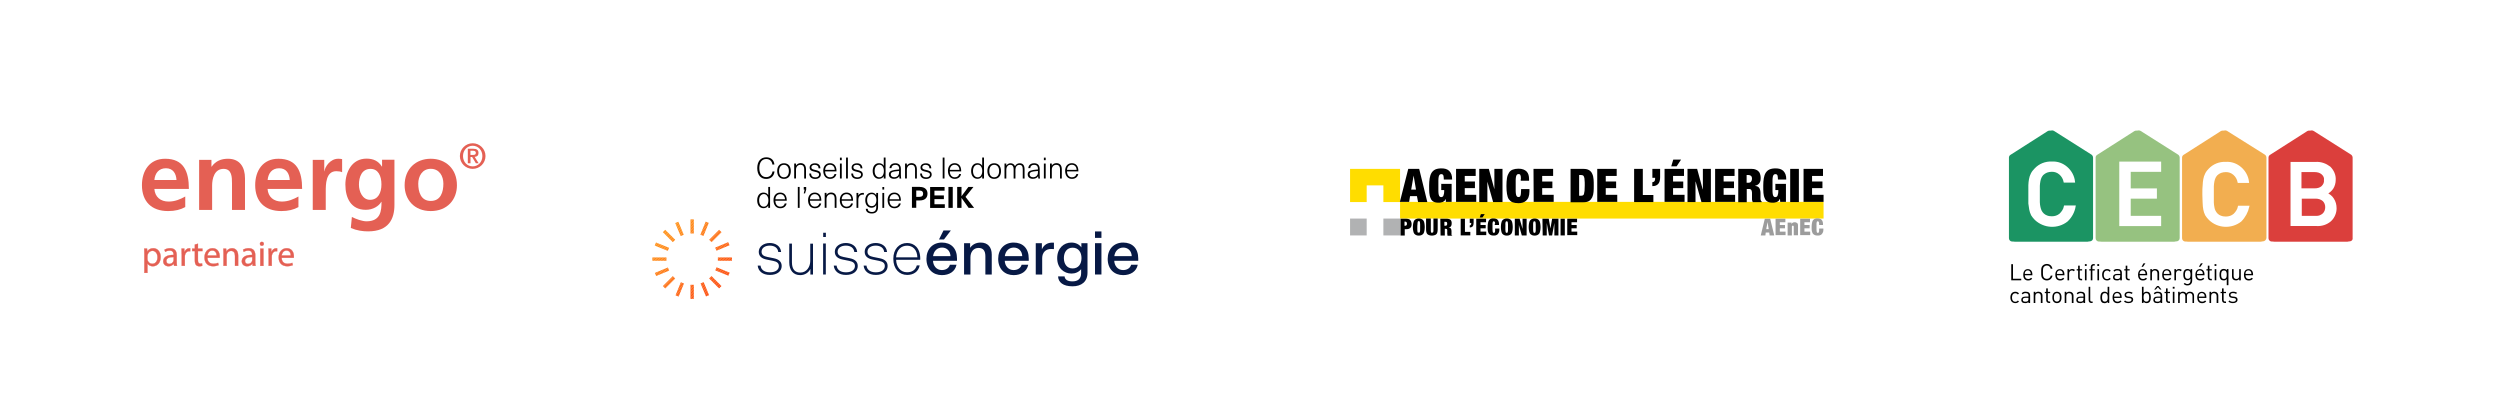 <?xml version="1.0" encoding="utf-8"?>
<!-- Generator: Adobe Illustrator 26.5.0, SVG Export Plug-In . SVG Version: 6.00 Build 0)  -->
<svg version="1.1" xmlns="http://www.w3.org/2000/svg" xmlns:xlink="http://www.w3.org/1999/xlink" x="0px" y="0px"
	 viewBox="0 0 4000 650" style="enable-background:new 0 0 4000 650;" xml:space="preserve">
<style type="text/css">
	.st0{fill:#FFFFFF;}
	.st1{fill:#E46054;}
	.st2{fill:#E46054;stroke:#E46054;stroke-width:0.473;stroke-miterlimit:10;}
	.st3{fill:#071945;}
	.st4{clip-path:url(#SVGID_00000069357324043560259530000017569184424023824296_);}
	.st5{clip-path:url(#SVGID_00000125573032989360709240000013277875332390571164_);fill:#FD4200;}
	.st6{clip-path:url(#SVGID_00000125573032989360709240000013277875332390571164_);fill:#FD4301;}
	.st7{clip-path:url(#SVGID_00000125573032989360709240000013277875332390571164_);fill:#FD4401;}
	.st8{clip-path:url(#SVGID_00000125573032989360709240000013277875332390571164_);fill:#FD4502;}
	.st9{clip-path:url(#SVGID_00000125573032989360709240000013277875332390571164_);fill:#FD4702;}
	.st10{clip-path:url(#SVGID_00000125573032989360709240000013277875332390571164_);fill:#FD4802;}
	.st11{clip-path:url(#SVGID_00000125573032989360709240000013277875332390571164_);fill:#FD4903;}
	.st12{clip-path:url(#SVGID_00000125573032989360709240000013277875332390571164_);fill:#FD4A03;}
	.st13{clip-path:url(#SVGID_00000125573032989360709240000013277875332390571164_);fill:#FD4B03;}
	.st14{clip-path:url(#SVGID_00000125573032989360709240000013277875332390571164_);fill:#FD4C03;}
	.st15{clip-path:url(#SVGID_00000125573032989360709240000013277875332390571164_);fill:#FD4D04;}
	.st16{clip-path:url(#SVGID_00000125573032989360709240000013277875332390571164_);fill:#FD4E04;}
	.st17{clip-path:url(#SVGID_00000125573032989360709240000013277875332390571164_);fill:#FD4F04;}
	.st18{clip-path:url(#SVGID_00000125573032989360709240000013277875332390571164_);fill:#FD5004;}
	.st19{clip-path:url(#SVGID_00000125573032989360709240000013277875332390571164_);fill:#FD5104;}
	.st20{clip-path:url(#SVGID_00000125573032989360709240000013277875332390571164_);fill:#FD5304;}
	.st21{clip-path:url(#SVGID_00000125573032989360709240000013277875332390571164_);fill:#FD5404;}
	.st22{clip-path:url(#SVGID_00000125573032989360709240000013277875332390571164_);fill:#FD5505;}
	.st23{clip-path:url(#SVGID_00000125573032989360709240000013277875332390571164_);fill:#FE5605;}
	.st24{clip-path:url(#SVGID_00000125573032989360709240000013277875332390571164_);fill:#FE5705;}
	.st25{clip-path:url(#SVGID_00000125573032989360709240000013277875332390571164_);fill:#FE5805;}
	.st26{clip-path:url(#SVGID_00000125573032989360709240000013277875332390571164_);fill:#FE5905;}
	.st27{clip-path:url(#SVGID_00000125573032989360709240000013277875332390571164_);fill:#FE5A05;}
	.st28{clip-path:url(#SVGID_00000125573032989360709240000013277875332390571164_);fill:#FE5B06;}
	.st29{clip-path:url(#SVGID_00000125573032989360709240000013277875332390571164_);fill:#FE5C06;}
	.st30{clip-path:url(#SVGID_00000125573032989360709240000013277875332390571164_);fill:#FE5E06;}
	.st31{clip-path:url(#SVGID_00000125573032989360709240000013277875332390571164_);fill:#FE5F06;}
	.st32{clip-path:url(#SVGID_00000125573032989360709240000013277875332390571164_);fill:#FE6006;}
	.st33{clip-path:url(#SVGID_00000125573032989360709240000013277875332390571164_);fill:#FE6106;}
	.st34{clip-path:url(#SVGID_00000125573032989360709240000013277875332390571164_);fill:#FE6206;}
	.st35{clip-path:url(#SVGID_00000125573032989360709240000013277875332390571164_);fill:#FE6307;}
	.st36{clip-path:url(#SVGID_00000125573032989360709240000013277875332390571164_);fill:#FE6407;}
	.st37{clip-path:url(#SVGID_00000125573032989360709240000013277875332390571164_);fill:#FE6507;}
	.st38{clip-path:url(#SVGID_00000125573032989360709240000013277875332390571164_);fill:#FE6607;}
	.st39{clip-path:url(#SVGID_00000125573032989360709240000013277875332390571164_);fill:#FE6707;}
	.st40{clip-path:url(#SVGID_00000125573032989360709240000013277875332390571164_);fill:#FE6807;}
	.st41{clip-path:url(#SVGID_00000125573032989360709240000013277875332390571164_);fill:#FE6907;}
	.st42{clip-path:url(#SVGID_00000125573032989360709240000013277875332390571164_);fill:#FE6A08;}
	.st43{clip-path:url(#SVGID_00000125573032989360709240000013277875332390571164_);fill:#FE6B08;}
	.st44{clip-path:url(#SVGID_00000125573032989360709240000013277875332390571164_);fill:#FE6C08;}
	.st45{clip-path:url(#SVGID_00000125573032989360709240000013277875332390571164_);fill:#FE6D08;}
	.st46{clip-path:url(#SVGID_00000125573032989360709240000013277875332390571164_);fill:#FE6E08;}
	.st47{clip-path:url(#SVGID_00000125573032989360709240000013277875332390571164_);fill:#FE6F08;}
	.st48{clip-path:url(#SVGID_00000125573032989360709240000013277875332390571164_);fill:#FE7008;}
	.st49{clip-path:url(#SVGID_00000125573032989360709240000013277875332390571164_);fill:#FE7108;}
	.st50{clip-path:url(#SVGID_00000125573032989360709240000013277875332390571164_);fill:#FE7209;}
	.st51{clip-path:url(#SVGID_00000125573032989360709240000013277875332390571164_);fill:#FE7309;}
	.st52{clip-path:url(#SVGID_00000125573032989360709240000013277875332390571164_);fill:#FE7409;}
	.st53{clip-path:url(#SVGID_00000125573032989360709240000013277875332390571164_);fill:#FE7509;}
	.st54{clip-path:url(#SVGID_00000125573032989360709240000013277875332390571164_);fill:#FE7609;}
	.st55{clip-path:url(#SVGID_00000125573032989360709240000013277875332390571164_);fill:#FE7709;}
	.st56{clip-path:url(#SVGID_00000125573032989360709240000013277875332390571164_);fill:#FE7809;}
	.st57{clip-path:url(#SVGID_00000125573032989360709240000013277875332390571164_);fill:#FE7909;}
	.st58{clip-path:url(#SVGID_00000125573032989360709240000013277875332390571164_);fill:#FE7A0A;}
	.st59{clip-path:url(#SVGID_00000125573032989360709240000013277875332390571164_);fill:#FE7B0A;}
	.st60{clip-path:url(#SVGID_00000125573032989360709240000013277875332390571164_);fill:#FE7C0A;}
	.st61{clip-path:url(#SVGID_00000125573032989360709240000013277875332390571164_);fill:#FE7D0A;}
	.st62{clip-path:url(#SVGID_00000125573032989360709240000013277875332390571164_);fill:#FE7E0A;}
	.st63{clip-path:url(#SVGID_00000125573032989360709240000013277875332390571164_);fill:#FE7F0A;}
	.st64{clip-path:url(#SVGID_00000125573032989360709240000013277875332390571164_);fill:#FE800A;}
	.st65{clip-path:url(#SVGID_00000125573032989360709240000013277875332390571164_);fill:#FF810A;}
	.st66{clip-path:url(#SVGID_00000125573032989360709240000013277875332390571164_);fill:#FF820A;}
	.st67{clip-path:url(#SVGID_00000125573032989360709240000013277875332390571164_);fill:#FF830B;}
	.st68{clip-path:url(#SVGID_00000125573032989360709240000013277875332390571164_);fill:#FF840B;}
	.st69{clip-path:url(#SVGID_00000125573032989360709240000013277875332390571164_);fill:#FF850B;}
	.st70{clip-path:url(#SVGID_00000125573032989360709240000013277875332390571164_);fill:#FF860B;}
	.st71{clip-path:url(#SVGID_00000125573032989360709240000013277875332390571164_);fill:#FF870B;}
	.st72{clip-path:url(#SVGID_00000125573032989360709240000013277875332390571164_);fill:#FF880B;}
	.st73{clip-path:url(#SVGID_00000125573032989360709240000013277875332390571164_);fill:#FF890B;}
	.st74{clip-path:url(#SVGID_00000125573032989360709240000013277875332390571164_);fill:#FF8A0B;}
	.st75{clip-path:url(#SVGID_00000125573032989360709240000013277875332390571164_);fill:#FF8B0B;}
	.st76{clip-path:url(#SVGID_00000125573032989360709240000013277875332390571164_);fill:#FF8C0C;}
	.st77{fill-rule:evenodd;clip-rule:evenodd;fill:#FFDD00;}
	.st78{fill-rule:evenodd;clip-rule:evenodd;fill:#B1B2B3;}
	.st79{fill:#9C9C9C;}
	.st80{fill:#1B9463;}
	.st81{fill:#FFFFFF;stroke:#FFFFFF;stroke-width:2.891;stroke-miterlimit:10;}
	.st82{fill:#96C280;}
	.st83{fill:#F2AE50;}
	.st84{fill:#DB3F3C;}
</style>
<g id="hg">
	<rect class="st0" width="4000" height="650"/>
</g>
<g id="fr">
	<g>
		<g>
			<path class="st1" d="M296.4,331.3c-7.6,4.2-16.3,6.4-27.5,6.4c-26.4,0-41.8-15.2-41.8-41.5c0-23.1,12.3-42.2,37.1-42.2
				c29.7,0,38,20.3,38,48.3H247c0.9,12.9,9.9,20.2,22.8,20.2c10.1,0,18.8-3.7,26.6-8.1V331.3z M282.4,288
				c-0.6-10.1-5.3-18.8-16.9-18.8c-11.6,0-17.5,8.1-18.5,18.8H282.4z"/>
			<path class="st1" d="M318.6,255.8h19.7v10.9h0.3c6.5-9.2,15.4-12.7,26.2-12.7c18.9,0,27.2,13.4,27.2,31.4v50.5h-20.8v-42.7
				c0-9.8-0.2-23-13.5-23c-15.1,0-18.3,16.3-18.3,26.6v39.1h-20.8V255.8z"/>
			<path class="st1" d="M477.6,331.3c-7.6,4.2-16.3,6.4-27.5,6.4c-26.4,0-41.8-15.2-41.8-41.5c0-23.1,12.3-42.2,37.1-42.2
				c29.7,0,38,20.3,38,48.3h-55.3c0.9,12.9,9.9,20.2,22.8,20.2c10.1,0,18.8-3.7,26.6-8.1V331.3z M463.6,288
				c-0.6-10.1-5.3-18.8-16.9-18.8c-11.6,0-17.5,8.1-18.5,18.8H463.6z"/>
			<path class="st1" d="M500.3,255.8h18.5V274h0.3c0.9-7.5,9.5-20,21.9-20c2,0,4.2,0,6.4,0.6v21c-1.9-1.1-5.6-1.7-9.3-1.7
				c-16.9,0-16.9,21.1-16.9,32.6v29.4h-20.8V255.8z"/>
			<path class="st1" d="M631.1,255.8V328c0,21.7-8.7,42.2-42.2,42.2c-8.2,0-17.7-1.2-27.6-5.4l1.7-17.7c6.4,3.4,16.8,7,23.3,7
				c23,0,24.1-17.2,24.1-31.1H610c-3.9,6.8-13.2,12.7-24.8,12.7c-23.6,0-32.6-18.9-32.6-40.4c0-19.3,9.9-41.5,33.9-41.5
				c10.6,0,18.8,3.6,24.5,12.7h0.3v-10.9H631.1z M610.3,295c0-13.7-5.3-24.8-17.4-24.8c-14.1,0-18.6,13-18.6,25.3
				c0,10.9,5.7,24.2,17.7,24.2C605,319.7,610.3,308.3,610.3,295z"/>
			<path class="st1" d="M689.2,254c23.8,0,41.9,16,41.9,42.4c0,23-15.4,41.3-41.9,41.3c-26.4,0-41.8-18.3-41.8-41.3
				C647.4,270,665.6,254,689.2,254z M689.2,321.5c16,0,20.2-14.3,20.2-27.6c0-12.3-6.5-23.8-20.2-23.8c-13.5,0-20,11.8-20,23.8
				C669.2,307.1,673.4,321.5,689.2,321.5z"/>
			<path class="st1" d="M735.8,249.7c0-11.3,9.2-20.5,20.5-20.5c11.3,0,20.5,9.2,20.5,20.5c0,11.3-9.2,20.5-20.5,20.5
				C745,270.2,735.8,261,735.8,249.7z M771.8,249.7c0-9.6-6.9-16.5-15.5-16.5s-15.5,6.9-15.5,16.5c0,9.6,6.9,16.5,15.5,16.5
				S771.8,259.3,771.8,249.7z M748.4,238h8.6c5.6,0,8.6,1.9,8.6,6.8c0,4-2.3,5.9-6.1,6.2l6.3,10.2h-4.4l-6-10h-2.6v10h-4.3V238z
				 M752.7,247.9h3.8c2.6,0,4.8-0.3,4.8-3.5c0-2.7-2.5-3.2-4.7-3.2h-3.9V247.9z"/>
		</g>
		<g>
			<path class="st2" d="M231,406.8c0-3.5-0.1-6.4-0.2-9h4.5l0.2,4.7h0.1c2-3.4,5.3-5.3,9.8-5.3c6.6,0,11.6,5.6,11.6,14
				c0,9.9-6,14.8-12.5,14.8c-3.6,0-6.8-1.6-8.5-4.3h-0.1v14.9H231V406.8z M235.9,414.2c0,0.7,0.1,1.4,0.2,2c0.9,3.5,3.9,5.9,7.5,5.9
				c5.3,0,8.4-4.3,8.4-10.6c0-5.5-2.9-10.2-8.2-10.2c-3.4,0-6.6,2.4-7.6,6.2c-0.2,0.6-0.3,1.4-0.3,2V414.2z"/>
			<path class="st2" d="M278.5,425.4l-0.4-3.5H278c-1.5,2.2-4.5,4.1-8.4,4.1c-5.6,0-8.4-3.9-8.4-7.9c0-6.6,5.9-10.3,16.5-10.2v-0.6
				c0-2.3-0.6-6.4-6.2-6.4c-2.6,0-5.2,0.8-7.2,2l-1.1-3.3c2.3-1.5,5.6-2.4,9-2.4c8.4,0,10.5,5.7,10.5,11.2v10.3
				c0,2.4,0.1,4.7,0.5,6.6H278.5z M277.8,411.3c-5.5-0.1-11.6,0.9-11.6,6.2c0,3.2,2.2,4.8,4.7,4.8c3.6,0,5.9-2.3,6.6-4.6
				c0.2-0.5,0.3-1.1,0.3-1.6V411.3z"/>
			<path class="st2" d="M290.7,406.4c0-3.2-0.1-6-0.2-8.6h4.4l0.2,5.4h0.2c1.2-3.7,4.3-6,7.6-6c0.6,0,1,0.1,1.4,0.2v4.7
				c-0.5-0.1-1-0.2-1.7-0.2c-3.5,0-6,2.7-6.7,6.4c-0.1,0.7-0.2,1.5-0.2,2.3v14.7h-4.9V406.4z"/>
			<path class="st2" d="M316.7,390v7.9h7.2v3.8h-7.2v14.8c0,3.4,1,5.3,3.7,5.3c1.3,0,2.3-0.2,2.9-0.3l0.2,3.8
				c-1,0.4-2.5,0.7-4.4,0.7c-2.3,0-4.2-0.7-5.4-2.1c-1.4-1.5-1.9-3.9-1.9-7.2v-15h-4.3v-3.8h4.3v-6.6L316.7,390z"/>
			<path class="st2" d="M331.9,412.5c0.1,6.8,4.4,9.5,9.4,9.5c3.6,0,5.7-0.6,7.6-1.4l0.9,3.6c-1.8,0.8-4.8,1.7-9.1,1.7
				c-8.5,0-13.5-5.6-13.5-13.9s4.9-14.8,12.9-14.8c9,0,11.4,7.9,11.4,13c0,1-0.1,1.8-0.2,2.3H331.9z M346.5,408.9
				c0.1-3.2-1.3-8.1-6.9-8.1c-5.1,0-7.3,4.7-7.7,8.1H346.5z"/>
			<path class="st2" d="M357.6,405.3c0-2.8-0.1-5.2-0.2-7.4h4.4l0.3,4.5h0.1c1.4-2.6,4.5-5.2,9.1-5.2c3.8,0,9.7,2.3,9.7,11.7v16.4
				h-5v-15.8c0-4.4-1.6-8.1-6.4-8.1c-3.3,0-5.9,2.3-6.7,5.1c-0.2,0.6-0.3,1.5-0.3,2.3v16.5h-5V405.3z"/>
			<path class="st2" d="M404.3,425.4l-0.4-3.5h-0.2c-1.5,2.2-4.5,4.1-8.4,4.1c-5.6,0-8.4-3.9-8.4-7.9c0-6.6,5.9-10.3,16.5-10.2v-0.6
				c0-2.3-0.6-6.4-6.2-6.4c-2.6,0-5.2,0.8-7.2,2l-1.1-3.3c2.3-1.5,5.6-2.4,9-2.4c8.4,0,10.5,5.7,10.5,11.2v10.3
				c0,2.4,0.1,4.7,0.5,6.6H404.3z M403.6,411.3c-5.5-0.1-11.6,0.9-11.6,6.2c0,3.2,2.2,4.8,4.7,4.8c3.6,0,5.9-2.3,6.6-4.6
				c0.2-0.5,0.3-1.1,0.3-1.6V411.3z"/>
			<path class="st2" d="M422.1,390.1c0.1,1.7-1.2,3.1-3.2,3.1c-1.8,0-3-1.4-3-3.1c0-1.8,1.3-3.1,3.1-3.1
				C420.9,387,422.1,388.4,422.1,390.1z M416.5,425.4v-27.5h5v27.5H416.5z"/>
			<path class="st2" d="M429.8,406.4c0-3.2-0.1-6-0.2-8.6h4.4l0.2,5.4h0.2c1.2-3.7,4.3-6,7.6-6c0.6,0,1,0.1,1.4,0.2v4.7
				c-0.5-0.1-1-0.2-1.7-0.2c-3.5,0-6,2.7-6.7,6.4c-0.1,0.7-0.2,1.5-0.2,2.3v14.7h-4.9V406.4z"/>
			<path class="st2" d="M450.6,412.5c0.1,6.8,4.4,9.5,9.4,9.5c3.6,0,5.7-0.6,7.6-1.4l0.9,3.6c-1.8,0.8-4.8,1.7-9.1,1.7
				c-8.5,0-13.5-5.6-13.5-13.9s4.9-14.8,12.9-14.8c9,0,11.4,7.9,11.4,13c0,1-0.1,1.8-0.2,2.3H450.6z M465.2,408.9
				c0.1-3.2-1.3-8.1-6.9-8.1c-5.1,0-7.3,4.7-7.7,8.1H465.2z"/>
		</g>
	</g>
	<g>
		<g>
			<path d="M1239,263.3h-3.2c-0.5-5.4-4.3-8.9-9.8-8.9c-6.9,0-11.1,5.5-11.1,14.5s4.2,14.5,11,14.5c5.5,0,9.3-3.6,10.1-9.1h3.2
				c-0.7,7.2-5.6,12-13.3,12c-8.8,0-14.3-6.6-14.3-17.3s5.5-17.3,14.4-17.3C1233.9,251.6,1238.6,256.6,1239,263.3z"/>
			<path d="M1265.3,273.7c0,7.8-4.1,12.5-10.9,12.5s-10.9-4.7-10.9-12.5s4.1-12.5,10.9-12.5S1265.3,265.9,1265.3,273.7z
				 M1246.5,273.7c0,6.2,2.9,10,7.8,10c4.9,0,7.9-3.8,7.9-10c0-6.2-3-10-7.9-10C1249.4,263.7,1246.5,267.5,1246.5,273.7z"/>
			<path d="M1289.6,271.1v14.5h-2.9v-14.4c0-5.6-2.3-7.5-6.1-7.5c-3.7,0-7,2.7-7,7.7v14.1h-2.9v-23.9h2.9v3.2h0.1
				c1.5-2.3,4.1-3.8,7.4-3.8C1286.6,261.2,1289.6,264.5,1289.6,271.1z"/>
			<path d="M1312.6,269.3h-2.9c0-3.6-2.3-5.6-6.1-5.6c-3.3,0-5.4,1.6-5.4,3.9c0,2.9,1.9,3.3,6,4.3c4.5,1,9.1,2,9.1,7.4
				c0,4.1-3.5,7-8.9,7c-6,0-9.5-3.1-9.6-8.6h3c0,3.9,2.4,6.1,6.7,6.1c3.6,0,6-1.7,6-4.2c0-3.1-2.1-3.7-7.1-4.9c-4-0.9-8-1.7-8-6.7
				c0-4,3.4-6.7,8.3-6.7C1309.3,261.1,1312.6,264.1,1312.6,269.3z"/>
			<path d="M1335.2,278.5h3c-0.8,4.1-4.1,7.7-10.1,7.7c-6.8,0-10.9-5.1-10.9-13c0-7,4-12.1,10.7-12.1c5.4,0,9.1,3.2,10.1,8.5
				c0.3,1.3,0.4,2.9,0.4,4.6h-18.2c0.1,6.3,3.5,9.5,7.9,9.5C1332,283.7,1334.5,281.6,1335.2,278.5z M1320.2,271.8h15.4
				c-0.3-5.3-3.4-8.2-7.7-8.2C1323.5,263.6,1320.5,266.7,1320.2,271.8z"/>
			<path d="M1343.9,256.3v-4.1h2.9v4.1H1343.9z M1343.9,285.6v-23.9h2.9v23.9H1343.9z"/>
			<path d="M1353.7,285.6v-33.5h2.9v33.5H1353.7z"/>
			<path d="M1379.8,269.3h-2.9c0-3.6-2.3-5.6-6.1-5.6c-3.3,0-5.4,1.6-5.4,3.9c0,2.9,1.9,3.3,6,4.3c4.5,1,9.1,2,9.1,7.4
				c0,4.1-3.5,7-8.9,7c-6,0-9.5-3.1-9.6-8.6h3c0,3.9,2.4,6.1,6.7,6.1c3.6,0,6-1.7,6-4.2c0-3.1-2.1-3.7-7.1-4.9c-4-0.9-8-1.7-8-6.7
				c0-4,3.4-6.7,8.3-6.7C1376.4,261.1,1379.7,264.1,1379.8,269.3z"/>
			<path d="M1414,285.6V282h-0.1c-1.2,2.5-4.1,4.1-7.5,4.1c-6.2,0-10.1-4.9-10.1-12.5s3.9-12.5,10.1-12.5c3.4,0,6.3,1.6,7.5,4.1h0.1
				v-13.1h2.9v33.5H1414z M1399.4,273.6c0,6.1,2.9,10.1,7.5,10.1c4.4,0,7.3-3.9,7.3-10.1s-2.9-10.1-7.3-10.1
				C1402.3,263.6,1399.4,267.5,1399.4,273.6z"/>
			<path d="M1441.4,270.3v9.4c0,2.4,0.2,4.5,0.5,5.9h-2.7c-0.2-1.1-0.3-2.5-0.3-3.6h-0.1c-1.6,2.6-4.3,4.1-8.5,4.1
				c-4.9,0-8.1-2.9-8.1-6.9c0-3.9,2.2-6.2,9.1-7.3c2.2-0.4,5.2-0.7,7.3-0.8v-1.1c0-4.5-2.5-6.3-6.1-6.3c-4,0-6.1,2.2-6.2,5.3h-3.1
				c0.3-4.5,3.5-7.8,9.3-7.8C1437.8,261.1,1441.4,264,1441.4,270.3z M1438.5,273.5c-2,0.1-4.9,0.5-7,0.8c-4.8,0.7-6.3,2.1-6.3,4.7
				c0,2.8,2.1,4.6,5.6,4.6c2.2,0,4.2-0.8,5.5-2.1c1.6-1.7,2.2-3,2.2-6.2V273.5z"/>
			<path d="M1467,271.1v14.5h-2.9v-14.4c0-5.6-2.3-7.5-6.1-7.5c-3.7,0-7,2.7-7,7.7v14.1h-2.9v-23.9h2.9v3.2h0.1
				c1.5-2.3,4.1-3.8,7.4-3.8C1464,261.2,1467,264.5,1467,271.1z"/>
			<path d="M1490,269.3h-2.9c0-3.6-2.3-5.6-6.1-5.6c-3.3,0-5.4,1.6-5.4,3.9c0,2.9,1.9,3.3,6,4.3c4.5,1,9.1,2,9.1,7.4
				c0,4.1-3.5,7-8.9,7c-6,0-9.5-3.1-9.6-8.6h3c0,3.9,2.4,6.1,6.7,6.1c3.6,0,6-1.7,6-4.2c0-3.1-2.1-3.7-7.1-4.9c-4-0.9-8-1.7-8-6.7
				c0-4,3.4-6.7,8.3-6.7C1486.6,261.1,1489.9,264.1,1490,269.3z"/>
			<path d="M1508.3,285.6v-33.5h2.9v33.5H1508.3z"/>
			<path d="M1534.7,278.5h3c-0.8,4.1-4.1,7.7-10.1,7.7c-6.8,0-10.9-5.1-10.9-13c0-7,4-12.1,10.7-12.1c5.4,0,9.1,3.2,10.1,8.5
				c0.3,1.3,0.4,2.9,0.4,4.6h-18.2c0.1,6.3,3.5,9.5,7.9,9.5C1531.5,283.7,1534,281.6,1534.7,278.5z M1519.7,271.8h15.4
				c-0.3-5.3-3.4-8.2-7.7-8.2C1523.1,263.6,1520,266.7,1519.7,271.8z"/>
			<path d="M1571.5,285.6V282h-0.1c-1.2,2.5-4.1,4.1-7.5,4.1c-6.2,0-10.1-4.9-10.1-12.5s3.9-12.5,10.1-12.5c3.4,0,6.3,1.6,7.5,4.1
				h0.1v-13.1h2.9v33.5H1571.5z M1556.8,273.6c0,6.1,2.9,10.1,7.5,10.1c4.4,0,7.3-3.9,7.3-10.1s-2.9-10.1-7.3-10.1
				C1559.8,263.6,1556.8,267.5,1556.8,273.6z"/>
			<path d="M1601.6,273.7c0,7.8-4.1,12.5-10.9,12.5s-10.9-4.7-10.9-12.5s4.1-12.5,10.9-12.5S1601.6,265.9,1601.6,273.7z
				 M1582.9,273.7c0,6.2,2.9,10,7.8,10c4.9,0,7.9-3.8,7.9-10c0-6.2-3-10-7.9-10C1585.8,263.7,1582.9,267.5,1582.9,273.7z"/>
			<path d="M1639.3,270.8v14.8h-2.9V271c0-5.5-2-7.2-5.4-7.2c-3.9,0-6.3,3.1-6.3,7.7v14.1h-2.9v-15.4c0-4.1-2-6.5-5.4-6.5
				c-3.8,0-6.3,3.2-6.3,8.1v13.8h-2.9v-23.9h2.9v3.1h0.1c1.7-2.3,3.9-3.6,6.7-3.6c3.2,0,5.9,1.7,7.1,4.7c1.5-3,4.1-4.7,7.6-4.7
				C1636.5,261.2,1639.3,264.4,1639.3,270.8z"/>
			<path d="M1663.5,270.3v9.4c0,2.4,0.2,4.5,0.5,5.9h-2.7c-0.2-1.1-0.3-2.5-0.3-3.6h-0.1c-1.6,2.6-4.3,4.1-8.5,4.1
				c-4.9,0-8.1-2.9-8.1-6.9c0-3.9,2.2-6.2,9.1-7.3c2.2-0.4,5.2-0.7,7.3-0.8v-1.1c0-4.5-2.5-6.3-6.1-6.3c-4,0-6.1,2.2-6.2,5.3h-3.1
				c0.3-4.5,3.5-7.8,9.3-7.8C1659.9,261.1,1663.5,264,1663.5,270.3z M1660.7,273.5c-2,0.1-4.9,0.5-7,0.8c-4.8,0.7-6.3,2.1-6.3,4.7
				c0,2.8,2.1,4.6,5.6,4.6c2.2,0,4.2-0.8,5.5-2.1c1.6-1.7,2.2-3,2.2-6.2V273.5z"/>
			<path d="M1670.2,256.3v-4.1h2.9v4.1H1670.2z M1670.2,285.6v-23.9h2.9v23.9H1670.2z"/>
			<path d="M1698.9,271.1v14.5h-2.9v-14.4c0-5.6-2.3-7.5-6.1-7.5c-3.7,0-7,2.7-7,7.7v14.1h-2.9v-23.9h2.9v3.2h0.1
				c1.5-2.3,4.1-3.8,7.4-3.8C1695.9,261.2,1698.9,264.5,1698.9,271.1z"/>
			<path d="M1722.2,278.5h3c-0.8,4.1-4.1,7.7-10.1,7.7c-6.8,0-10.9-5.1-10.9-13c0-7,4-12.1,10.7-12.1c5.4,0,9.1,3.2,10.1,8.5
				c0.3,1.3,0.4,2.9,0.4,4.6h-18.2c0.1,6.3,3.5,9.5,7.9,9.5C1719,283.7,1721.5,281.6,1722.2,278.5z M1707.2,271.8h15.4
				c-0.3-5.3-3.4-8.2-7.7-8.2C1710.5,263.6,1707.5,266.7,1707.2,271.8z"/>
			<path d="M1229.2,332.6V329h-0.1c-1.2,2.5-4.1,4.1-7.5,4.1c-6.2,0-10.1-4.9-10.1-12.5s3.9-12.5,10.1-12.5c3.4,0,6.3,1.6,7.5,4.1
				h0.1v-13.1h2.9v33.5H1229.2z M1214.6,320.6c0,6.1,2.9,10.1,7.5,10.1c4.4,0,7.3-3.9,7.3-10.1s-2.9-10.1-7.3-10.1
				C1217.5,310.6,1214.6,314.5,1214.6,320.6z"/>
			<path d="M1255.6,325.5h3c-0.8,4.1-4.1,7.7-10.1,7.7c-6.8,0-10.9-5.1-10.9-13c0-7,4-12.1,10.7-12.1c5.4,0,9.1,3.2,10.1,8.5
				c0.3,1.3,0.4,2.9,0.4,4.6h-18.2c0.1,6.3,3.5,9.5,7.9,9.5C1252.4,330.7,1254.9,328.6,1255.6,325.5z M1240.6,318.8h15.4
				c-0.3-5.3-3.4-8.2-7.7-8.2C1244,310.6,1240.9,313.7,1240.6,318.8z"/>
			<path d="M1276.5,332.6v-33.5h2.9v33.5H1276.5z"/>
			<path d="M1288.1,309.4h-2.1l1.4-6h-1.4v-4.2h3.9v4.2L1288.1,309.4z"/>
			<path d="M1310.9,325.5h3c-0.8,4.1-4.1,7.7-10.1,7.7c-6.8,0-10.9-5.1-10.9-13c0-7,4-12.1,10.7-12.1c5.4,0,9.1,3.2,10.1,8.5
				c0.3,1.3,0.4,2.9,0.4,4.6h-18.2c0.1,6.3,3.5,9.5,7.9,9.5C1307.7,330.7,1310.2,328.6,1310.9,325.5z M1295.9,318.8h15.4
				c-0.3-5.3-3.4-8.2-7.7-8.2C1299.2,310.6,1296.2,313.7,1295.9,318.8z"/>
			<path d="M1338.4,318.1v14.5h-2.9v-14.4c0-5.6-2.3-7.5-6.1-7.5c-3.7,0-7,2.7-7,7.7v14.1h-2.9v-23.9h2.9v3.2h0.1
				c1.5-2.3,4.1-3.8,7.4-3.8C1335.4,308.2,1338.4,311.5,1338.4,318.1z"/>
			<path d="M1361.7,325.5h3c-0.8,4.1-4.1,7.7-10.1,7.7c-6.8,0-10.9-5.1-10.9-13c0-7,4-12.1,10.7-12.1c5.4,0,9.1,3.2,10.1,8.5
				c0.3,1.3,0.4,2.9,0.4,4.6h-18.2c0.1,6.3,3.5,9.5,7.9,9.5C1358.5,330.7,1361,328.6,1361.7,325.5z M1346.7,318.8h15.4
				c-0.3-5.3-3.4-8.2-7.7-8.2C1350.1,310.6,1347,313.7,1346.7,318.8z"/>
			<path d="M1382.2,308.7v2.8c-0.4,0-1-0.1-1.5-0.1c-4.7,0-7.4,3.1-7.4,8.6v12.6h-2.9v-23.9h2.9v3.8h0.1c1.6-2.6,4.1-3.9,7.3-3.9
				C1381.2,308.5,1381.8,308.6,1382.2,308.7z"/>
			<path d="M1401.9,312.3L1401.9,312.3l0.1-3.6h2.9v22.4c0,6.9-3.5,10.5-10,10.5c-5.9,0-9.5-2.8-9.6-7.5h3c0.1,3.2,2.6,5.1,6.6,5.1
				c4.8,0,7.1-2.6,7.1-8.2v-2.8h-0.1c-1.6,2.7-4.2,4.2-7.3,4.2c-6.2,0-10.2-4.8-10.2-12.1s4-12.1,10.2-12.1
				C1397.8,308.1,1400.3,309.6,1401.9,312.3z M1387.4,320.2c0,5.8,2.8,9.6,7.3,9.6c4.7,0,7.5-3.7,7.5-9.6s-2.8-9.6-7.5-9.6
				C1390.2,310.6,1387.4,314.4,1387.4,320.2z"/>
			<path d="M1411.8,303.3v-4.1h2.9v4.1H1411.8z M1411.8,332.6v-23.9h2.9v23.9H1411.8z"/>
			<path d="M1438.2,325.5h3c-0.8,4.1-4.1,7.7-10.1,7.7c-6.8,0-10.9-5.1-10.9-13c0-7,4-12.1,10.7-12.1c5.4,0,9.1,3.2,10.1,8.5
				c0.3,1.3,0.4,2.9,0.4,4.6h-18.2c0.1,6.3,3.5,9.5,7.9,9.5C1435,330.7,1437.5,328.6,1438.2,325.5z M1423.3,318.8h15.4
				c-0.3-5.3-3.4-8.2-7.7-8.2C1426.6,310.6,1423.5,313.7,1423.3,318.8z"/>
			<path d="M1471.7,299.1c8.1,0,12.3,4.3,12.3,10.8s-4.1,10.8-12.3,10.8h-5.7v11.8h-6.9v-33.5H1471.7z M1466,315h4.8
				c4.4,0,6.2-1.9,6.2-5.1c0-3.1-1.8-5.1-6.2-5.1h-4.8V315z"/>
			<path d="M1495.1,305.1v7.6h15.1v5.9h-15.1v8.2h16.6v5.9h-23.5v-33.5h23.1v5.9H1495.1z"/>
			<path d="M1517.5,332.6v-33.5h6.9v33.5H1517.5z"/>
			<path d="M1558.6,332.6h-8.8l-11.3-15.8h-0.1v15.8h-6.9v-33.5h6.9v14.7h0.1l10.9-14.7h8.1l-12.7,15.9L1558.6,332.6z"/>
		</g>
		<g>
			<g>
				<g>
					<path class="st3" d="M1231.7,388.8c8.7,0,17.2,4.5,18.1,14.4h-4.6c-0.7-6.7-6.1-10.2-13.5-10.2c-8,0-13.2,3.9-13.2,9.8
						c0,4.9,3.3,7.1,9.2,8.3l10.4,2.1c8,1.6,12.6,5.5,12.6,12.5c0,7.9-6.7,14.2-18.8,14.2c-11.9,0-18.7-6.2-19.6-14.9h4.6
						c0.5,5.3,4.6,10.7,15,10.7c10.1,0,14.3-5,14.3-10c0-4.9-3.3-7.1-9.2-8.3l-10.4-2.1c-8-1.6-12.6-5.5-12.6-12.5
						C1214.1,394.5,1221.7,388.8,1231.7,388.8"/>
				</g>
				<g>
					<path class="st3" d="M1300.8,389.7v49.6h-4.2v-9c-3,6-8.8,9.9-16.3,9.9c-11,0-17.5-7.7-17.5-20.5v-29.9h4.3v29.8
						c0,12.1,5.5,16.5,13.5,16.5c10,0,15.8-9.3,15.8-18.4v-27.8H1300.8z"/>
				</g>
				<g>
					<path class="st3" d="M1317.1,372.4h4.3v6.8h-4.3V372.4z M1321.3,439.2h-4.3v-49.6h4.3V439.2z"/>
				</g>
				<g>
					<path class="st3" d="M1353.4,388.8c8.7,0,17.2,4.5,18.1,14.4h-4.6c-0.7-6.7-6.1-10.2-13.5-10.2c-8,0-13.2,3.9-13.2,9.8
						c0,4.9,3.3,7.1,9.2,8.3l10.4,2.1c8,1.6,12.6,5.5,12.6,12.5c0,7.9-6.7,14.2-18.8,14.2c-11.9,0-18.7-6.2-19.6-14.9h4.6
						c0.5,5.3,4.6,10.7,15,10.7c10.1,0,14.3-5,14.3-10c0-4.9-3.3-7.1-9.2-8.3l-10.4-2.1c-8-1.6-12.6-5.5-12.6-12.5
						C1335.8,394.5,1343.4,388.8,1353.4,388.8"/>
				</g>
				<g>
					<path class="st3" d="M1401.2,388.8c8.7,0,17.2,4.5,18.1,14.4h-4.6c-0.7-6.7-6.1-10.2-13.5-10.2c-8,0-13.2,3.9-13.2,9.8
						c0,4.9,3.2,7.1,9.2,8.3l10.4,2.1c8,1.6,12.6,5.5,12.6,12.5c0,7.9-6.7,14.2-18.8,14.2c-11.9,0-18.7-6.2-19.6-14.9h4.6
						c0.5,5.3,4.6,10.7,15,10.7c10.1,0,14.3-5,14.3-10c0-4.9-3.2-7.1-9.2-8.3l-10.4-2.1c-8-1.6-12.6-5.5-12.6-12.5
						C1383.5,394.5,1391.1,388.8,1401.2,388.8"/>
				</g>
				<g>
					<path class="st3" d="M1451.4,388.8c11.1,0,21,7.7,21,25.2c0,0.5,0,0.9-0.1,1.7h-38.5c0.3,10.8,6.5,19.9,17.4,19.9
						c7.4,0,13.5-3,15.7-11h4.6c-2,10.6-10.6,15.3-20,15.3c-12.6,0-22.2-9.6-22.2-25.7C1429.2,398.4,1438.8,388.8,1451.4,388.8
						 M1467.8,411.7c-0.4-12.3-7.4-18.6-16.5-18.6c-9.2,0-16.5,6.1-17.6,18.6H1467.8z"/>
				</g>
				<g>
					<path class="st3" d="M1507.1,388.1c14.4,0,24.1,9,24.1,25.7v3.5h-38.4c0.3,7.7,5.4,14.8,14.1,14.8c6.2,0,11.3-2.9,12.9-8.5
						h10.6c-2.2,11-11.7,16.6-23.4,16.6c-14,0-24.7-9.4-24.7-26C1482.3,398.4,1492.4,388.1,1507.1,388.1 M1520.8,409.8
						c-0.4-8.5-6.1-13.7-13.5-13.7c-7.8,0-13.3,5.5-14.4,13.7H1520.8z M1521.4,368.7l-11,14.4h-8l7.2-14.4H1521.4z"/>
				</g>
				<g>
					<path class="st3" d="M1542.5,439.2v-50.1h9.7v7.4c3.6-5.1,9-8.4,16.9-8.4c11.5,0,17.7,7.4,17.7,19.3v31.8h-10.2V410
						c0-9.7-4.3-13.3-10.9-13.3c-8.3,0-13,6.7-13,15v27.5H1542.5z"/>
				</g>
				<g>
					<path class="st3" d="M1621.9,388.1c14.4,0,24.1,9,24.1,25.7v3.5h-38.4c0.3,7.7,5.4,14.8,14.1,14.8c6.2,0,11.3-2.9,12.9-8.5
						h10.6c-2.2,11-11.7,16.6-23.4,16.6c-14,0-24.7-9.4-24.7-26C1597.1,398.4,1607.2,388.1,1621.9,388.1 M1635.6,409.8
						c-0.4-8.5-6.1-13.7-13.5-13.7c-7.8,0-13.3,5.5-14.4,13.7H1635.6z"/>
				</g>
				<g>
					<path class="st3" d="M1686.3,398.5c-1.7-0.1-3.4-0.1-4.9-0.1c-7.9,0-13.9,5.3-13.9,14.6v26.2h-10.3v-50.1h9.8v9.8
						c3.3-7.5,9.5-10.7,16.6-10.7c0.6,0,1.4,0,2.7,0.1V398.5z"/>
				</g>
				<g>
					<path class="st3" d="M1740,436.3c0,14.5-9.8,21.8-23.9,21.8c-15.3,0-22.8-6.5-23.2-15.9h10.4c0.6,5.5,5.1,8,12.7,8
						c7.9,0,13.8-3.5,13.8-13.1v-6.4c-3.8,4.6-9.2,7-15.4,7c-12.1,0-22.9-8.8-22.9-24.6c0-16,10.6-25,22.6-25c7,0,12.6,2.8,16.1,7.7
						v-6.7h9.8V436.3z M1716.2,429.5c9.3,0,14.2-7.1,14.2-16.6c0-9.3-4.9-16.6-14.2-16.6c-9.1,0-14,7.2-14,16.6
						C1702.2,422.4,1707.1,429.5,1716.2,429.5"/>
				</g>
				<g>
					<path class="st3" d="M1752,370.3h10.3v10.3H1752V370.3z M1762.2,439.2H1752v-50.1h10.3V439.2z"/>
				</g>
				<g>
					<path class="st3" d="M1797.1,388.1c14.4,0,24.1,9,24.1,25.7v3.5h-38.4c0.3,7.7,5.4,14.8,14.1,14.8c6.2,0,11.3-2.9,12.9-8.5
						h10.6c-2.2,11-11.7,16.6-23.4,16.6c-14,0-24.7-9.4-24.7-26C1772.3,398.4,1782.4,388.1,1797.1,388.1 M1810.8,409.8
						c-0.4-8.5-6.1-13.7-13.5-13.7c-7.8,0-13.3,5.5-14.4,13.7H1810.8z"/>
				</g>
			</g>
			<g>
				<defs>
					<path id="SVGID_1_" d="M1104.8,478.2h5.3v-22.5h-5.3V478.2z M1080.9,472.5l4.9,2l8.5-20.9l-4.9-2L1080.9,472.5z M1120.9,453.5
						l8.7,20.8l4.9-2.1l-8.7-20.8L1120.9,453.5z M1060.6,457.7l3.8,3.8l15.9-15.9l-3.8-3.8L1060.6,457.7z M1134.6,445.5l15.9,15.9
						l3.8-3.8l-15.9-15.9L1134.6,445.5z M1047.8,436.7l2.1,4.9l20.8-8.7l-2.1-4.9L1047.8,436.7z M1144.5,432.6l20.9,8.5l2-4.9
						l-20.9-8.5L1144.5,432.6z M1043.8,417.2h22.5v-5.3h-22.5V417.2z M1148.6,417.2h22.5v-5.3h-22.5V417.2z M1047.6,392.9l20.9,8.5
						l2-4.9l-20.9-8.5L1047.6,392.9z M1144.3,396.2l2.1,4.9l20.8-8.7l-2.1-4.9L1144.3,396.2z M1060.6,371.5l15.9,15.9l3.8-3.8
						l-15.9-15.9L1060.6,371.5z M1134.7,383.6l3.8,3.8l15.9-15.9l-3.8-3.8L1134.7,383.6z M1080.4,356.9l8.7,20.8l4.9-2.1l-8.7-20.8
						L1080.4,356.9z M1120.6,375.5l4.9,2l8.5-20.9l-4.9-2L1120.6,375.5z M1104.8,373.5h5.3v-22.5h-5.3V373.5z"/>
				</defs>
				<clipPath id="SVGID_00000066497953943937316720000010307526991656641717_">
					<use xlink:href="#SVGID_1_"  style="overflow:visible;"/>
				</clipPath>
				<g style="clip-path:url(#SVGID_00000066497953943937316720000010307526991656641717_);">
					<g>
						<defs>
							
								<rect id="SVGID_00000094606951203998795600000009247295747352469418_" x="1017.5" y="324.6" transform="matrix(0.707 -0.707 0.707 0.707 31.231 904.534)" width="180" height="180"/>
						</defs>
						<clipPath id="SVGID_00000098915268051795200420000016430372194761683882_">
							<use xlink:href="#SVGID_00000094606951203998795600000009247295747352469418_"  style="overflow:visible;"/>
						</clipPath>
						<polygon style="clip-path:url(#SVGID_00000098915268051795200420000016430372194761683882_);fill:#FD4200;" points="
							1070.2,541.8 1234.8,377.3 1234.8,541.8 						"/>
						<polygon style="clip-path:url(#SVGID_00000098915268051795200420000016430372194761683882_);fill:#FD4200;" points="
							1067.8,541.8 1234.8,374.9 1234.8,377.3 1070.2,541.8 						"/>
						<polygon style="clip-path:url(#SVGID_00000098915268051795200420000016430372194761683882_);fill:#FD4301;" points="
							1065.3,541.8 1234.8,372.4 1234.8,374.9 1067.8,541.8 						"/>
						<polygon style="clip-path:url(#SVGID_00000098915268051795200420000016430372194761683882_);fill:#FD4401;" points="
							1062.9,541.8 1234.8,370 1234.8,372.4 1065.3,541.8 						"/>
						<polygon style="clip-path:url(#SVGID_00000098915268051795200420000016430372194761683882_);fill:#FD4502;" points="
							1060.5,541.8 1234.8,367.6 1234.8,370 1062.9,541.8 						"/>
						<polygon style="clip-path:url(#SVGID_00000098915268051795200420000016430372194761683882_);fill:#FD4702;" points="
							1058,541.8 1234.8,365.1 1234.8,367.6 1060.5,541.8 						"/>
						<polygon style="clip-path:url(#SVGID_00000098915268051795200420000016430372194761683882_);fill:#FD4802;" points="
							1055.6,541.8 1234.8,362.7 1234.8,365.1 1058,541.8 						"/>
						<polygon style="clip-path:url(#SVGID_00000098915268051795200420000016430372194761683882_);fill:#FD4903;" points="
							1053.2,541.8 1234.8,360.3 1234.8,362.7 1055.6,541.8 						"/>
						<polygon style="clip-path:url(#SVGID_00000098915268051795200420000016430372194761683882_);fill:#FD4A03;" points="
							1050.7,541.8 1234.8,357.8 1234.8,360.3 1053.2,541.8 						"/>
						<polygon style="clip-path:url(#SVGID_00000098915268051795200420000016430372194761683882_);fill:#FD4B03;" points="
							1048.3,541.8 1234.8,355.4 1234.8,357.8 1050.7,541.8 						"/>
						<polygon style="clip-path:url(#SVGID_00000098915268051795200420000016430372194761683882_);fill:#FD4C03;" points="
							1045.9,541.8 1234.8,353 1234.8,355.4 1048.3,541.8 						"/>
						<polygon style="clip-path:url(#SVGID_00000098915268051795200420000016430372194761683882_);fill:#FD4D04;" points="
							1043.5,541.8 1234.8,350.5 1234.8,353 1045.9,541.8 						"/>
						<polygon style="clip-path:url(#SVGID_00000098915268051795200420000016430372194761683882_);fill:#FD4E04;" points="
							1041,541.8 1234.8,348.1 1234.8,350.5 1043.5,541.8 						"/>
						<polygon style="clip-path:url(#SVGID_00000098915268051795200420000016430372194761683882_);fill:#FD4F04;" points="
							1038.6,541.8 1234.8,345.7 1234.8,348.1 1041,541.8 						"/>
						<polygon style="clip-path:url(#SVGID_00000098915268051795200420000016430372194761683882_);fill:#FD5004;" points="
							1036.2,541.8 1234.8,343.2 1234.8,345.7 1038.6,541.8 						"/>
						<polygon style="clip-path:url(#SVGID_00000098915268051795200420000016430372194761683882_);fill:#FD5104;" points="
							1033.7,541.8 1234.8,340.8 1234.8,343.2 1036.2,541.8 						"/>
						<polygon style="clip-path:url(#SVGID_00000098915268051795200420000016430372194761683882_);fill:#FD5304;" points="
							1031.3,541.8 1234.8,338.4 1234.8,340.8 1033.7,541.8 						"/>
						<polygon style="clip-path:url(#SVGID_00000098915268051795200420000016430372194761683882_);fill:#FD5404;" points="
							1028.9,541.8 1234.8,335.9 1234.8,338.4 1031.3,541.8 						"/>
						<polygon style="clip-path:url(#SVGID_00000098915268051795200420000016430372194761683882_);fill:#FD5505;" points="
							1026.4,541.8 1234.8,333.5 1234.8,335.9 1028.9,541.8 						"/>
						<polygon style="clip-path:url(#SVGID_00000098915268051795200420000016430372194761683882_);fill:#FE5605;" points="
							1024,541.8 1234.8,331.1 1234.8,333.5 1026.4,541.8 						"/>
						<polygon style="clip-path:url(#SVGID_00000098915268051795200420000016430372194761683882_);fill:#FE5705;" points="
							1021.6,541.8 1234.8,328.6 1234.8,331.1 1024,541.8 						"/>
						<polygon style="clip-path:url(#SVGID_00000098915268051795200420000016430372194761683882_);fill:#FE5805;" points="
							1019.1,541.8 1234.8,326.2 1234.8,328.6 1021.6,541.8 						"/>
						<polygon style="clip-path:url(#SVGID_00000098915268051795200420000016430372194761683882_);fill:#FE5905;" points="
							1016.7,541.8 1234.8,323.8 1234.8,326.2 1019.1,541.8 						"/>
						<polygon style="clip-path:url(#SVGID_00000098915268051795200420000016430372194761683882_);fill:#FE5A05;" points="
							1014.3,541.8 1234.8,321.3 1234.8,323.8 1016.7,541.8 						"/>
						<polygon style="clip-path:url(#SVGID_00000098915268051795200420000016430372194761683882_);fill:#FE5B06;" points="
							1011.8,541.8 1234.8,318.9 1234.8,321.3 1014.3,541.8 						"/>
						<polygon style="clip-path:url(#SVGID_00000098915268051795200420000016430372194761683882_);fill:#FE5C06;" points="
							1009.4,541.8 1234.8,316.5 1234.8,318.9 1011.8,541.8 						"/>
						<polygon style="clip-path:url(#SVGID_00000098915268051795200420000016430372194761683882_);fill:#FE5E06;" points="
							1007,541.8 1234.8,314 1234.8,316.5 1009.4,541.8 						"/>
						<polygon style="clip-path:url(#SVGID_00000098915268051795200420000016430372194761683882_);fill:#FE5F06;" points="
							1004.5,541.8 1234.8,311.6 1234.8,314 1007,541.8 						"/>
						<polygon style="clip-path:url(#SVGID_00000098915268051795200420000016430372194761683882_);fill:#FE6006;" points="
							1002.1,541.8 1234.8,309.2 1234.8,311.6 1004.5,541.8 						"/>
						<polygon style="clip-path:url(#SVGID_00000098915268051795200420000016430372194761683882_);fill:#FE6106;" points="
							999.7,541.8 1234.8,306.7 1234.8,309.2 1002.1,541.8 						"/>
						<polygon style="clip-path:url(#SVGID_00000098915268051795200420000016430372194761683882_);fill:#FE6206;" points="
							997.2,541.8 1234.8,304.3 1234.8,306.7 999.7,541.8 						"/>
						<polygon style="clip-path:url(#SVGID_00000098915268051795200420000016430372194761683882_);fill:#FE6307;" points="
							994.8,541.8 1234.8,301.9 1234.8,304.3 997.2,541.8 						"/>
						<polygon style="clip-path:url(#SVGID_00000098915268051795200420000016430372194761683882_);fill:#FE6407;" points="
							992.4,541.8 1234.8,299.5 1234.8,301.9 994.8,541.8 						"/>
						<polygon style="clip-path:url(#SVGID_00000098915268051795200420000016430372194761683882_);fill:#FE6507;" points="
							989.9,541.8 1234.8,297 1234.8,299.5 992.4,541.8 						"/>
						<polygon style="clip-path:url(#SVGID_00000098915268051795200420000016430372194761683882_);fill:#FE6607;" points="
							987.5,541.8 1234.8,294.6 1234.8,297 989.9,541.8 						"/>
						<polygon style="clip-path:url(#SVGID_00000098915268051795200420000016430372194761683882_);fill:#FE6707;" points="
							985.1,541.8 1234.8,292.2 1234.8,294.6 987.5,541.8 						"/>
						<polygon style="clip-path:url(#SVGID_00000098915268051795200420000016430372194761683882_);fill:#FE6807;" points="
							982.6,541.8 1234.8,289.7 1234.8,292.2 985.1,541.8 						"/>
						<polygon style="clip-path:url(#SVGID_00000098915268051795200420000016430372194761683882_);fill:#FE6907;" points="
							980.2,541.8 1234.8,287.3 1234.8,289.7 982.6,541.8 						"/>
						<polygon style="clip-path:url(#SVGID_00000098915268051795200420000016430372194761683882_);fill:#FE6A08;" points="
							980.2,539.4 1232.3,287.3 1234.8,287.3 1234.8,287.3 980.2,541.8 980.2,541.8 						"/>
						<polygon style="clip-path:url(#SVGID_00000098915268051795200420000016430372194761683882_);fill:#FE6B08;" points="
							980.2,537 1229.9,287.3 1232.3,287.3 980.2,539.4 						"/>
						<polygon style="clip-path:url(#SVGID_00000098915268051795200420000016430372194761683882_);fill:#FE6C08;" points="
							980.2,534.6 1227.5,287.3 1229.9,287.3 980.2,537 						"/>
						<polygon style="clip-path:url(#SVGID_00000098915268051795200420000016430372194761683882_);fill:#FE6D08;" points="
							980.2,532.1 1225,287.3 1227.5,287.3 980.2,534.6 						"/>
						<polygon style="clip-path:url(#SVGID_00000098915268051795200420000016430372194761683882_);fill:#FE6E08;" points="
							980.2,529.7 1222.6,287.3 1225,287.3 980.2,532.1 						"/>
						<polygon style="clip-path:url(#SVGID_00000098915268051795200420000016430372194761683882_);fill:#FE6F08;" points="
							980.2,527.3 1220.2,287.3 1222.6,287.3 980.2,529.7 						"/>
						<polygon style="clip-path:url(#SVGID_00000098915268051795200420000016430372194761683882_);fill:#FE7008;" points="
							980.2,524.8 1217.7,287.3 1220.2,287.3 980.2,527.3 						"/>
						<polygon style="clip-path:url(#SVGID_00000098915268051795200420000016430372194761683882_);fill:#FE7108;" points="
							980.2,522.4 1215.3,287.3 1217.7,287.3 980.2,524.8 						"/>
						<polygon style="clip-path:url(#SVGID_00000098915268051795200420000016430372194761683882_);fill:#FE7209;" points="
							980.2,520 1212.9,287.3 1215.3,287.3 980.2,522.4 						"/>
						<polygon style="clip-path:url(#SVGID_00000098915268051795200420000016430372194761683882_);fill:#FE7309;" points="
							980.2,517.5 1210.4,287.3 1212.9,287.3 980.2,520 						"/>
						<polygon style="clip-path:url(#SVGID_00000098915268051795200420000016430372194761683882_);fill:#FE7409;" points="
							980.2,515.1 1208,287.3 1210.4,287.3 980.2,517.5 						"/>
						<polygon style="clip-path:url(#SVGID_00000098915268051795200420000016430372194761683882_);fill:#FE7509;" points="
							980.2,512.7 1205.6,287.3 1208,287.3 980.2,515.1 						"/>
						<polygon style="clip-path:url(#SVGID_00000098915268051795200420000016430372194761683882_);fill:#FE7609;" points="
							980.2,510.2 1203.2,287.3 1205.6,287.3 980.2,512.7 						"/>
						<polygon style="clip-path:url(#SVGID_00000098915268051795200420000016430372194761683882_);fill:#FE7709;" points="
							980.2,507.8 1200.7,287.3 1203.2,287.3 980.2,510.2 						"/>
						<polygon style="clip-path:url(#SVGID_00000098915268051795200420000016430372194761683882_);fill:#FE7809;" points="
							980.2,505.4 1198.3,287.3 1200.7,287.3 980.2,507.8 						"/>
						<polygon style="clip-path:url(#SVGID_00000098915268051795200420000016430372194761683882_);fill:#FE7909;" points="
							980.2,502.9 1195.9,287.3 1198.3,287.3 980.2,505.4 						"/>
						<polygon style="clip-path:url(#SVGID_00000098915268051795200420000016430372194761683882_);fill:#FE7A0A;" points="
							980.2,500.5 1193.4,287.3 1195.9,287.3 980.2,502.9 						"/>
						<polygon style="clip-path:url(#SVGID_00000098915268051795200420000016430372194761683882_);fill:#FE7B0A;" points="
							980.2,498.1 1191,287.3 1193.4,287.3 980.2,500.5 						"/>
						<polygon style="clip-path:url(#SVGID_00000098915268051795200420000016430372194761683882_);fill:#FE7C0A;" points="
							980.2,495.6 1188.6,287.3 1191,287.3 980.2,498.1 						"/>
						<polygon style="clip-path:url(#SVGID_00000098915268051795200420000016430372194761683882_);fill:#FE7D0A;" points="
							980.2,493.2 1186.1,287.3 1188.6,287.3 980.2,495.6 						"/>
						<polygon style="clip-path:url(#SVGID_00000098915268051795200420000016430372194761683882_);fill:#FE7E0A;" points="
							980.2,490.8 1183.7,287.3 1186.1,287.3 980.2,493.2 						"/>
						<polygon style="clip-path:url(#SVGID_00000098915268051795200420000016430372194761683882_);fill:#FE7F0A;" points="
							980.2,488.3 1181.3,287.3 1183.7,287.3 980.2,490.8 						"/>
						<polygon style="clip-path:url(#SVGID_00000098915268051795200420000016430372194761683882_);fill:#FE800A;" points="
							980.2,485.9 1178.8,287.3 1181.3,287.3 980.2,488.3 						"/>
						<polygon style="clip-path:url(#SVGID_00000098915268051795200420000016430372194761683882_);fill:#FF810A;" points="
							980.2,483.5 1176.4,287.3 1178.8,287.3 980.2,485.9 						"/>
						<polygon style="clip-path:url(#SVGID_00000098915268051795200420000016430372194761683882_);fill:#FF820A;" points="
							980.2,481 1174,287.3 1176.4,287.3 980.2,483.5 						"/>
						<polygon style="clip-path:url(#SVGID_00000098915268051795200420000016430372194761683882_);fill:#FF830B;" points="
							980.2,478.6 1171.5,287.3 1174,287.3 980.2,481 						"/>
						<polygon style="clip-path:url(#SVGID_00000098915268051795200420000016430372194761683882_);fill:#FF840B;" points="
							980.2,476.2 1169.1,287.3 1171.5,287.3 980.2,478.6 						"/>
						<polygon style="clip-path:url(#SVGID_00000098915268051795200420000016430372194761683882_);fill:#FF850B;" points="
							980.2,473.7 1166.7,287.3 1169.1,287.3 980.2,476.2 						"/>
						<polygon style="clip-path:url(#SVGID_00000098915268051795200420000016430372194761683882_);fill:#FF850B;" points="
							980.2,471.3 1164.2,287.3 1166.7,287.3 980.2,473.7 						"/>
						<polygon style="clip-path:url(#SVGID_00000098915268051795200420000016430372194761683882_);fill:#FF860B;" points="
							980.2,468.9 1161.8,287.3 1164.2,287.3 980.2,471.3 						"/>
						<polygon style="clip-path:url(#SVGID_00000098915268051795200420000016430372194761683882_);fill:#FF870B;" points="
							980.2,466.4 1159.4,287.3 1161.8,287.3 980.2,468.9 						"/>
						<polygon style="clip-path:url(#SVGID_00000098915268051795200420000016430372194761683882_);fill:#FF880B;" points="
							980.2,464 1156.9,287.3 1159.4,287.3 980.2,466.4 						"/>
						<polygon style="clip-path:url(#SVGID_00000098915268051795200420000016430372194761683882_);fill:#FF890B;" points="
							980.2,461.6 1154.5,287.3 1156.9,287.3 980.2,464 						"/>
						<polygon style="clip-path:url(#SVGID_00000098915268051795200420000016430372194761683882_);fill:#FF8A0B;" points="
							980.2,459.2 1152.1,287.3 1154.5,287.3 980.2,461.6 						"/>
						<polygon style="clip-path:url(#SVGID_00000098915268051795200420000016430372194761683882_);fill:#FF8A0B;" points="
							980.2,456.7 1149.6,287.3 1152.1,287.3 980.2,459.2 						"/>
						<polygon style="clip-path:url(#SVGID_00000098915268051795200420000016430372194761683882_);fill:#FF8B0B;" points="
							980.2,454.3 1147.2,287.3 1149.6,287.3 980.2,456.7 						"/>
						<polygon style="clip-path:url(#SVGID_00000098915268051795200420000016430372194761683882_);fill:#FF8C0C;" points="
							980.2,451.9 1144.8,287.3 1147.2,287.3 980.2,454.3 						"/>
						<polygon style="clip-path:url(#SVGID_00000098915268051795200420000016430372194761683882_);fill:#FF8C0C;" points="
							1144.8,287.3 980.2,451.9 980.2,287.3 						"/>
					</g>
				</g>
			</g>
		</g>
	</g>
	<g>
		<polygon class="st77" points="2240.1,270.2 2160.1,270.2 2160.1,323.3 2186.7,323.3 2186.7,296.6 2213.4,296.6 2213.4,323.3 
			2240.1,323.3 		"/>
		<polygon class="st77" points="2917.7,349.7 2917.7,323 2240.1,323 2240.1,349.7 		"/>
		<polygon class="st78" points="2186.7,376.7 2186.7,349.7 2160.1,349.7 2160.1,376.7 		"/>
		<polygon class="st78" points="2240.1,376.7 2240.1,349.7 2213.4,349.7 2213.4,376.7 		"/>
		<g>
			<path d="M2253.2,270.2h17.5l13,53.1h-14.8l-1.8-9.5h-11l-1.5,9.2h-14.8L2253.2,270.2z M2261.8,280.9L2261.8,280.9l-3.9,22.5h7.7
				L2261.8,280.9z"/>
			<path d="M2304.8,294.2h17.8V323h-9.2l-0.3-4.7l0,0c-0.6,1.2-1.2,2.1-1.8,3c-0.9,0.6-1.8,1.2-2.7,1.8c-0.9,0.3-2.1,0.6-3.3,0.9
				c-1.2,0.3-2.4,0.3-3.6,0.3c-3.6,0-6.2-0.6-8.3-1.8s-3.6-3-4.4-5.3c-1.2-2.4-1.8-5.3-2.1-8.6c-0.3-3.3-0.3-7.4-0.3-11.6
				c0-4.4,0.3-8.3,0.9-11.9c0.6-3.3,1.5-6.2,3-8.6s3.6-4.2,5.9-5.3c2.7-1.2,5.9-1.8,10.1-1.8c2.4,0,4.7,0.3,6.8,0.9s3.9,1.8,5.3,3
				c1.5,1.5,2.7,3.3,3.6,5.6c0.9,2.4,1.2,5,1.2,8.3h-13.3c0-2.7-0.3-4.7-0.6-6.2c-0.6-1.5-1.5-2.4-3.3-2.4c-1.2,0-2.1,0.3-2.7,0.9
				s-1.2,1.5-1.5,3s-0.6,3.3-0.6,5.6c0,2.4,0,5.3,0,8.9c0,3.6,0,6.5,0,8.9c0,2.4,0.3,4.2,0.6,5.6s0.9,2.4,1.5,3s1.5,0.9,2.4,0.9
				c0.6,0,1.5-0.3,2.1-0.6c0.6-0.3,1.2-0.9,1.5-1.8c0.3-0.9,0.6-2.1,0.9-3.3c0.3-1.5,0.3-3.3,0.3-5.6h-4.7v-9.8H2304.8z"/>
			<path d="M2329.7,270.2h31.4v11.3h-17.5v8.9h16.3V301h-16.3v10.7h18.4V323h-32.3V270.2z"/>
			<path d="M2366.7,270.2h15.4l8.9,32.6l0,0v-32.6h13v53.1H2389l-9.2-32.6l0,0v32.6h-13V270.2z"/>
			<path d="M2433.5,286.2c0-3-0.3-5-0.9-6.2s-1.5-1.5-3-1.5c-0.9,0-1.8,0.3-2.4,0.9s-1.2,1.5-1.5,3c-0.3,1.5-0.6,3.3-0.6,5.6
				c0,2.4,0,5.3,0,8.9c0,3.6,0,6.5,0,8.9c0,2.4,0.3,4.2,0.6,5.6c0.3,1.5,0.9,2.4,1.5,3c0.6,0.6,1.5,0.9,2.4,0.9
				c0.9,0,1.5-0.3,2.1-0.6c0.6-0.3,0.9-1.2,1.2-2.1c0.3-0.9,0.6-2.4,0.6-3.9c0-1.8,0.3-3.9,0.3-6.2h13.3v3.9c0,3.6-0.6,6.8-1.5,9.2
				c-0.9,2.4-2.4,4.2-3.9,5.6s-3.6,2.4-5.6,3c-2.1,0.6-4.2,0.9-6.5,0.9c-3.9,0-7.1-0.6-9.5-1.5c-2.4-0.9-4.4-2.7-5.9-4.7
				c-1.5-2.1-2.4-5-3-8.6s-0.9-7.7-0.9-12.8c0-5,0.3-9.2,0.9-12.8c0.6-3.6,1.8-6.2,3.3-8.6c1.5-2.4,3.6-3.9,5.9-4.7
				c2.4-0.9,5.3-1.5,8.9-1.5c3.3,0,5.6,0.3,8,1.2c2.1,0.9,3.9,1.8,5.3,3.3s2.4,3.3,3,5.3c0.6,2.1,0.9,4.4,0.9,6.8v2.7h-13.3v-3
				H2433.5z"/>
			<path d="M2453.6,270.2h31.4v11.3h-17.5v8.9h16.3V301h-16.3v10.7h18.4V323h-32L2453.6,270.2L2453.6,270.2z"/>
			<path d="M2512.9,270.2h20.2c4.2,0,7.1,0.6,9.5,2.1c2.4,1.5,3.9,3.3,5,5.9c1.2,2.4,1.8,5.3,2.1,8.6c0.3,3.3,0.3,6.5,0.3,10.1
				c0,3.6,0,6.8-0.3,10.1c-0.3,3.3-0.9,5.9-2.1,8.6c-1.2,2.4-2.7,4.4-5,5.9c-2.4,1.5-5.3,2.1-9.5,2.1h-20.2
				C2512.9,323.6,2512.9,270.2,2512.9,270.2z M2526.6,313.2h2.7c1.5,0,2.4-0.3,3.3-0.6c0.9-0.3,1.5-1.2,1.8-2.4c0.3-1.2,0.6-3,0.9-5
				c0-2.1,0.3-5,0.3-8.6s0-6.5-0.3-8.6c0-2.1-0.3-3.9-0.9-5c-0.3-1.2-0.9-2.1-1.8-2.4c-0.9-0.3-1.8-0.6-3.3-0.6h-2.7V313.2z"/>
			<path d="M2555.3,270.2h31.4v11.3h-17.5v8.9h16.6V301h-16.6v10.7h18.4V323h-32v-52.8H2555.3z"/>
			<path d="M2614.6,270.2h13.9V312h16.9v11.3h-30.8V270.2z"/>
			<path d="M2643.7,270.2h12.5v13.3c0,4.7-0.9,8.3-3,10.7s-5,3.6-9.5,3.6v-6.2c1.8-0.3,3-0.9,3.6-1.8c0.6-0.9,0.9-2.4,0.9-4.4v-0.9
				h-4.4V270.2z"/>
			<path d="M2663,270.2h31.4v11.3h-17.5v8.9h16.3V301h-16.3v10.7h18.4V323h-32v-52.8H2663z M2677.2,255.4h12.5l-7.1,10.7h-8.6
				L2677.2,255.4z"/>
			<path d="M2700,270.2h15.4l8.9,32.6h0.3v-32.6h12.8v53.1h-15.1l-9.2-32.6h-0.3v32.6H2700V270.2z"/>
			<path d="M2743.9,270.2h31.4v11.3h-17.5v8.9h16.6V301h-16.6v10.7h18.4V323h-32v-52.8H2743.9z"/>
			<path d="M2781,270.2h21.6c2.7,0,4.7,0.3,6.8,1.2c2.1,0.9,3.3,1.8,4.4,3c1.2,1.2,2.1,2.7,2.4,4.4c0.6,1.8,0.9,3.6,0.9,5.6
				c0,3.6-0.6,6.5-2.1,8.6c-1.5,2.1-3.9,3.6-6.8,4.2v0.3c3.3,0.3,5.6,1.5,6.8,3.6c1.2,2.1,1.8,4.7,1.8,8.3v4.4c0,0.6,0,1.5,0,2.1
				s0,1.5,0,2.1s0,1.2,0.3,1.8c0,0.6,0.3,0.9,0.3,1.2c0.3,0.3,0.3,0.6,0.6,0.9c0.3,0.3,0.6,0.6,0.9,0.9v0.6h-14.5
				c-0.3-0.6-0.6-1.5-0.9-2.4c-0.3-0.9-0.3-1.8-0.3-2.7s0-1.8,0-2.7c0-0.9,0-1.5,0-2.1v-3.6c0-1.5,0-2.7-0.3-3.6
				c-0.3-0.9-0.3-1.8-0.9-2.4c-0.3-0.6-0.9-0.9-1.5-1.2c-0.6-0.3-1.2-0.3-2.1-0.3h-3.6v21.1h-13.6v-53.4H2781z M2794.6,292.4h2.7
				c2.1,0,3.6-0.6,4.4-1.8c0.9-1.2,1.5-2.7,1.5-4.4c0-2.4-0.6-3.9-1.5-4.7c-0.9-0.9-2.4-1.5-4.4-1.5h-2.7V292.4z"/>
			<path d="M2839.7,294.2h17.8V323h-9.2l-0.3-4.7h-0.3c-0.6,1.2-1.2,2.1-1.8,3c-0.9,0.6-1.8,1.2-2.7,1.8c-0.9,0.3-2.1,0.6-3.3,0.9
				c-1.2,0.3-2.4,0.3-3.6,0.3c-3.6,0-6.2-0.6-8.3-1.8s-3.6-3-4.4-5.3c-1.2-2.4-1.8-5.3-2.1-8.6c-0.3-3.3-0.3-7.4-0.3-11.6
				c0-4.4,0.3-8.3,0.9-11.9c0.6-3.3,1.5-6.2,3-8.6c1.5-2.4,3.6-4.2,5.9-5.3c2.7-1.2,5.9-1.8,10.1-1.8c2.4,0,4.7,0.3,6.8,0.9
				s3.9,1.8,5.3,3c1.5,1.5,2.7,3.3,3.6,5.6s1.2,5,1.2,8.3h-13.3c0-2.7-0.3-4.7-0.6-6.2c-0.6-1.5-1.5-2.4-3.3-2.4
				c-1.2,0-2.1,0.3-2.7,0.9s-1.2,1.5-1.5,3c-0.3,1.5-0.6,3.3-0.6,5.6c0,2.4,0,5.3,0,8.9c0,3.6,0,6.5,0,8.9c0,2.4,0.3,4.2,0.6,5.6
				c0.3,1.5,0.9,2.4,1.5,3s1.5,0.9,2.4,0.9c0.6,0,1.5-0.3,2.1-0.6c0.6-0.3,1.2-0.9,1.5-1.8c0.3-0.9,0.6-2.1,0.9-3.3
				c0.3-1.5,0.3-3.3,0.3-5.6h-4.7v-9.8H2839.7z"/>
			<path d="M2864.3,270.2h13.9v53.1h-13.9V270.2z"/>
			<path d="M2885.4,270.2h31.4v11.3h-17.5v8.9h16.6V301h-16.6v10.7h18.4V323h-32v-52.8H2885.4z"/>
		</g>
		<g>
			<path d="M2240.1,350h10.4c1.2,0,2.4,0.3,3.6,0.6c0.9,0.3,1.8,0.9,2.4,1.8c0.6,0.6,1.2,1.5,1.5,2.7c0.3,0.9,0.6,2.1,0.6,3.3
				c0,2.7-0.6,4.7-2.1,6.2c-1.5,1.5-3.6,2.1-6.5,2.1h-2.4v10.1h-6.8V350H2240.1z M2247.2,361.2h1.2c0.9,0,1.5-0.3,2.1-0.9
				s0.6-1.5,0.6-2.4c0-2.1-0.9-3.3-2.7-3.3h-1.2V361.2z"/>
			<path d="M2260.6,363.3c0-2.4,0.3-4.7,0.6-6.2c0.3-1.8,0.9-3.3,1.5-4.2c0.9-1.2,1.8-1.8,3-2.4c1.2-0.6,2.7-0.9,4.4-0.9
				c1.8,0,3.3,0.3,4.4,0.9c1.2,0.6,2.1,1.2,3,2.4c0.9,1.2,1.2,2.7,1.5,4.2c0.3,1.8,0.6,3.9,0.6,6.2s-0.3,4.7-0.6,6.2
				c-0.3,1.8-0.9,3.3-1.5,4.2c-0.9,1.2-1.8,1.8-3,2.4c-1.2,0.6-2.7,0.9-4.4,0.9c-1.8,0-3.3-0.3-4.4-0.9c-1.2-0.6-2.1-1.2-3-2.4
				c-0.9-1.2-1.2-2.7-1.5-4.2C2260.6,367.8,2260.6,365.7,2260.6,363.3z M2267.7,363.3c0,1.8,0,3.3,0,4.4c0,1.2,0.3,2.1,0.3,3
				c0.3,0.6,0.3,1.2,0.6,1.5c0.6,0,0.9,0,1.5,0s0.9,0,1.2-0.3c0.3-0.3,0.6-0.9,0.6-1.5c0.3-0.6,0.3-1.8,0.3-3c0-1.2,0-2.7,0-4.4
				c0-1.8,0-3.3,0-4.4c0-1.2-0.3-2.1-0.3-3c-0.3-0.6-0.3-1.2-0.6-1.5c-0.3-0.3-0.6-0.3-1.2-0.3s-0.9,0-1.2,0.3
				c-0.3,0.3-0.6,0.9-0.6,1.5c-0.3,0.6-0.3,1.8-0.3,3C2267.7,360.1,2267.7,361.5,2267.7,363.3z"/>
			<path d="M2289.3,350v19.3c0,1.2,0.3,2.1,0.6,2.7c0.3,0.6,0.9,0.3,1.5,0.3s1.2-0.3,1.5-0.6c0.3-0.3,0.6-1.2,0.6-2.7v-19.3h6.8
				v17.5c0,1.8-0.3,3.6-0.6,4.7c-0.3,1.2-0.9,2.4-1.8,3c-0.9,0.9-1.8,1.2-3,1.5c-1.2,0.3-2.4,0.6-3.9,0.6s-2.7-0.3-3.9-0.6
				c-1.2-0.3-2.1-0.9-3-1.5c-0.9-0.9-1.5-1.8-1.8-3c-0.3-1.2-0.6-2.7-0.6-4.7v-17.5h7.4C2289.3,349.7,2289.3,350,2289.3,350z"/>
			<path d="M2304.5,350h11c1.2,0,2.4,0.3,3.3,0.6c0.9,0.3,1.8,0.9,2.4,1.5c0.6,0.6,0.9,1.5,1.2,2.4s0.3,1.8,0.3,3
				c0,1.8-0.3,3.3-1.2,4.4c-0.6,1.2-1.8,1.8-3.6,2.1l0,0c1.8,0.3,2.7,0.6,3.6,1.8c0.6,0.9,0.9,2.4,0.9,4.2v2.4c0,0.3,0,0.6,0,1.2
				c0,0.3,0,0.6,0,1.2c0,0.3,0,0.6,0,0.9c0,0.3,0,0.6,0.3,0.6c0,0.3,0.3,0.3,0.3,0.3s0.3,0.3,0.6,0.3v0.3h-7.4
				c-0.3-0.3-0.3-0.9-0.3-1.2c0-0.6,0-0.9-0.3-1.5c0-0.6,0-0.9,0-1.5c0-0.3,0-0.9,0-1.2v-1.8c0-0.9,0-1.5,0-1.8
				c0-0.6-0.3-0.9-0.3-1.2c-0.3-0.3-0.3-0.6-0.6-0.6c-0.3,0-0.6-0.3-1.2-0.3h-1.8v10.7h-6.8L2304.5,350L2304.5,350z M2311.3,361.2
				h1.5c0.9,0,1.8-0.3,2.1-0.9c0.6-0.6,0.6-1.5,0.6-2.4c0-1.2-0.3-1.8-0.6-2.4c-0.6-0.6-1.2-0.6-2.4-0.6h-1.5v6.2H2311.3z"/>
			<path d="M2337.1,350h6.8V371h8.6v5.6h-15.4C2337.1,376.7,2337.1,350,2337.1,350z"/>
			<path d="M2351.6,350h6.2v6.8c0,2.4-0.6,4.2-1.5,5.3c-0.9,1.2-2.7,1.8-4.7,1.8v-3.3c0.9,0,1.5-0.3,1.8-0.9
				c0.3-0.6,0.6-1.2,0.6-2.4v-0.6h-2.4C2351.6,356.8,2351.6,350,2351.6,350z"/>
			<path d="M2362,350h15.7v5.6h-8.9v4.4h8.3v5.3h-8.3v5.3h9.2v5.6h-16V350z M2369.4,342.6h6.2l-3.6,5.3h-4.4L2369.4,342.6z"/>
			<path d="M2392.2,358c0-1.5-0.3-2.7-0.6-3c-0.3-0.6-0.9-0.9-1.5-0.9s-0.9,0-1.2,0.3c-0.3,0.3-0.6,0.9-0.6,1.5
				c-0.3,0.6-0.3,1.8-0.3,3c0,1.2,0,2.7,0,4.4c0,1.8,0,3.3,0,4.4c0,1.2,0.3,2.1,0.3,3c0.3,0.6,0.3,1.2,0.6,1.5
				c0.3,0.3,0.6,0.3,1.2,0.3c0.3,0,0.9,0,1.2-0.3c0.3-0.3,0.6-0.6,0.6-1.2c0.3-0.6,0.3-1.2,0.3-2.1c0-0.9,0-1.8,0-3.3h6.8v2.1
				c0,1.8-0.3,3.3-0.9,4.4c-0.6,1.2-1.2,2.1-2.1,3c-0.9,0.6-1.8,1.2-3,1.5c-1.2,0.3-2.1,0.3-3.3,0.3c-2.1,0-3.6-0.3-4.7-0.9
				s-2.1-1.2-3-2.4c-0.6-1.2-1.2-2.7-1.5-4.2c-0.3-1.8-0.3-3.9-0.3-6.2c0-2.7,0.3-4.7,0.6-6.5c0.3-1.8,0.9-3.3,1.5-4.2
				c0.9-1.2,1.8-1.8,3-2.4c1.2-0.6,2.7-0.6,4.4-0.6c1.5,0,3,0.3,3.9,0.6c1.2,0.3,2.1,0.9,2.7,1.8c0.6,0.6,1.2,1.5,1.5,2.7
				c0.3,0.9,0.6,2.1,0.6,3.6v1.8h-6.8V358C2391.6,358,2392.2,358,2392.2,358z"/>
			<path d="M2401.4,363.3c0-2.4,0.3-4.7,0.6-6.2c0.3-1.8,0.9-3.3,1.5-4.2c0.9-1.2,1.8-1.8,3-2.4c1.2-0.6,2.7-0.9,4.4-0.9
				c1.8,0,3.3,0.3,4.4,0.9c1.2,0.6,2.1,1.2,3,2.4c0.9,1.2,1.2,2.7,1.5,4.2c0.3,1.8,0.6,3.9,0.6,6.2s-0.3,4.7-0.6,6.2
				c-0.3,1.8-0.9,3.3-1.5,4.2c-0.9,1.2-1.8,1.8-3,2.4c-1.2,0.6-2.7,0.9-4.4,0.9c-1.8,0-3.3-0.3-4.4-0.9c-1.2-0.6-2.1-1.2-3-2.4
				c-0.9-1.2-1.2-2.7-1.5-4.2C2401.7,367.8,2401.4,365.7,2401.4,363.3z M2408.6,363.3c0,1.8,0,3.3,0,4.4c0,1.2,0.3,2.1,0.3,3
				c0.3,0.6,0.3,1.2,0.6,1.5c0.3,0.3,0.6,0.3,1.2,0.3c0.6,0,0.9,0,1.2-0.3c0.3-0.3,0.6-0.9,0.6-1.5c0.3-0.6,0.3-1.8,0.3-3
				c0-1.2,0-2.7,0-4.4c0-1.8,0-3.3,0-4.4c0-1.2-0.3-2.1-0.3-3c-0.3-0.6-0.3-1.2-0.6-1.5c-0.3-0.3-0.6-0.3-1.2-0.3
				c-0.6,0-0.9,0-1.2,0.3c-0.3,0.3-0.6,0.9-0.6,1.5c-0.3,0.6-0.3,1.8-0.3,3C2408.8,360.1,2408.6,361.5,2408.6,363.3z"/>
			<path d="M2423.7,350h7.7l4.7,16.3l0,0V350h6.5v26.7h-7.7l-4.7-16.6l0,0v16.6h-6.5V350z"/>
			<path d="M2445.9,363.3c0-2.4,0.3-4.7,0.6-6.2c0.3-1.8,0.9-3.3,1.5-4.2c0.9-1.2,1.8-1.8,3-2.4c1.2-0.6,2.7-0.9,4.4-0.9
				c1.8,0,3.3,0.3,4.4,0.9c1.2,0.6,2.1,1.2,3,2.4c0.9,1.2,1.2,2.7,1.5,4.2c0.3,1.8,0.6,3.9,0.6,6.2s-0.3,4.7-0.6,6.2
				c-0.3,1.8-0.9,3.3-1.5,4.2c-0.9,1.2-1.8,1.8-3,2.4s-2.7,0.9-4.4,0.9c-1.8,0-3.3-0.3-4.4-0.9c-1.2-0.6-2.1-1.2-3-2.4
				s-1.2-2.7-1.5-4.2C2446.2,367.8,2445.9,365.7,2445.9,363.3z M2453,363.3c0,1.8,0,3.3,0,4.4c0,1.2,0.3,2.1,0.3,3
				c0.3,0.6,0.3,1.2,0.6,1.5c0.3,0.3,0.6,0.3,1.2,0.3s0.9,0,1.2-0.3c0.3-0.3,0.6-0.9,0.6-1.5c0.3-0.6,0.3-1.8,0.3-3
				c0-1.2,0-2.7,0-4.4c0-1.8,0-3.3,0-4.4c0-1.2-0.3-2.1-0.3-3c-0.3-0.6-0.3-1.2-0.6-1.5c-0.3-0.3-0.6-0.3-1.2-0.3s-0.9,0-1.2,0.3
				c-0.3,0.3-0.6,0.9-0.6,1.5c-0.3,0.6-0.3,1.8-0.3,3C2453,360.1,2453,361.5,2453,363.3z"/>
			<path d="M2467.9,350h10.1l2.7,15.7l0,0l2.7-15.7h10.1v26.7h-6.5v-19.9l0,0l-3.6,19.9h-5l-3.6-19.9l0,0v19.9h-6.5L2467.9,350
				L2467.9,350z"/>
			<path d="M2496.9,350h6.8v26.7h-6.8V350z"/>
			<path d="M2507.6,350h15.7v5.6h-8.9v4.4h8.3v5.3h-8.3v5.3h9.2v5.6h-16V350L2507.6,350z"/>
		</g>
		<g>
			<path class="st79" d="M2823.7,350h8.6l6.5,26.7h-7.4l-0.6-4.7h-5.6l-0.6,4.7h-7.4L2823.7,350z M2828.1,355.3L2828.1,355.3
				l-2.1,11.3h3.9L2828.1,355.3z"/>
			<path class="st79" d="M2840.9,350h15.7v5.6h-8.9v4.4h8.3v5.3h-8.3v5.3h9.2v5.6h-16V350L2840.9,350z"/>
			<path class="st79" d="M2859.9,356.2h6.5v2.4l0,0c0.9-2.1,2.4-3,5-3c0.9,0,1.5,0,2.1,0.3c0.6,0.3,1.2,0.6,1.8,0.9
				c0.6,0.3,0.9,0.9,1.2,1.8c0.3,0.6,0.3,1.5,0.3,2.7v15.1h-6.8v-13c0-0.9,0-1.5-0.3-1.8s-0.6-0.6-1.2-0.6s-0.9,0.3-1.2,0.6
				c-0.3,0.3-0.3,0.9-0.3,1.8v13.3h-6.8v-20.5H2859.9z"/>
			<path class="st79" d="M2880.3,350h15.7v5.6h-8.9v4.4h8.3v5.3h-8.3v5.3h9.2v5.6h-16V350L2880.3,350z"/>
			<path class="st79" d="M2910.6,358c0-1.5-0.3-2.7-0.6-3c-0.3-0.6-0.9-0.9-1.5-0.9c-0.6,0-0.9,0-1.2,0.3c-0.3,0.3-0.6,0.9-0.6,1.5
				c-0.3,0.6-0.3,1.8-0.3,3c0,1.2,0,2.7,0,4.4c0,1.8,0,3.3,0,4.4c0,1.2,0.3,2.1,0.3,3c0.3,0.6,0.3,1.2,0.6,1.5
				c0.3,0.3,0.6,0.3,1.2,0.3c0.3,0,0.9,0,1.2-0.3c0.3-0.3,0.6-0.6,0.6-1.2c0.3-0.6,0.3-1.2,0.3-2.1c0-0.9,0-1.8,0-3.3h6.8v2.1
				c0,1.8-0.3,3.3-0.9,4.4c-0.6,1.2-1.2,2.1-2.1,3c-0.9,0.6-1.8,1.2-3,1.5c-1.2,0.3-2.1,0.3-3.3,0.3c-2.1,0-3.6-0.3-4.7-0.9
				c-1.2-0.6-2.1-1.2-3-2.4c-0.6-1.2-1.2-2.7-1.5-4.2c-0.3-1.8-0.3-3.9-0.3-6.2c0-2.7,0.3-4.7,0.6-6.5c0.3-1.8,0.9-3.3,1.5-4.2
				c0.9-1.2,1.8-1.8,3-2.4c1.2-0.6,2.7-0.6,4.4-0.6c1.5,0,3,0.3,3.9,0.6c1.2,0.3,2.1,0.9,2.7,1.8c0.6,0.6,1.2,1.5,1.5,2.7
				c0.3,0.9,0.6,2.1,0.6,3.6v1.8h-6.2L2910.6,358L2910.6,358z"/>
		</g>
	</g>
	<g>
		<g>
			<path d="M3218,448.5v-25.8h2.8V446h13.2v2.5H3218z"/>
			<path d="M3239.7,440.2c0,3.9,1.9,6.2,5.3,6.2c2.1,0,3.3-0.6,4.7-2l1.8,1.6c-1.8,1.8-3.5,2.8-6.5,2.8c-4.7,0-7.8-2.8-7.8-9.1
				c0-5.8,2.8-9.1,7.3-9.1c4.6,0,7.3,3.3,7.3,8.6v1.2H3239.7z M3248.6,435.3c-0.7-1.6-2.3-2.7-4.2-2.7c-1.9,0-3.5,1.1-4.2,2.7
				c-0.4,1-0.5,1.5-0.5,3h9.4C3249.1,436.8,3249,436.3,3248.6,435.3z"/>
			<path d="M3274.9,448.7c-2.5,0-4.9-0.9-6.6-2.7c-2.4-2.4-2.4-5-2.4-10.5s0-8,2.4-10.5c1.7-1.7,4.1-2.7,6.6-2.7
				c4.6,0,8.1,2.8,9,7.7h-2.8c-0.7-3.2-2.9-5.2-6.1-5.2c-1.7,0-3.3,0.7-4.5,1.8c-1.6,1.7-1.8,3.4-1.8,8.9c0,5.4,0.2,7.2,1.8,8.9
				c1.1,1.2,2.8,1.8,4.5,1.8c3.2,0,5.5-2.1,6.2-5.2h2.8C3283,445.9,3279.5,448.7,3274.9,448.7z"/>
			<path d="M3291,440.2c0,3.9,1.9,6.2,5.3,6.2c2.1,0,3.3-0.6,4.7-2l1.8,1.6c-1.8,1.8-3.5,2.8-6.5,2.8c-4.7,0-7.8-2.8-7.8-9.1
				c0-5.8,2.8-9.1,7.3-9.1c4.6,0,7.3,3.3,7.3,8.6v1.2H3291z M3299.9,435.3c-0.7-1.6-2.3-2.7-4.2-2.7c-1.9,0-3.5,1.1-4.2,2.7
				c-0.4,1-0.5,1.5-0.5,3h9.4C3300.3,436.8,3300.3,436.3,3299.9,435.3z"/>
			<path d="M3318,434c-1-1-1.7-1.3-3.1-1.3c-2.6,0-4.3,2.1-4.3,4.8v11h-2.6v-17.9h2.6v2.2c1-1.5,2.9-2.4,5-2.4c1.7,0,3,0.4,4.3,1.7
				L3318,434z"/>
			<path d="M3329.6,448.5c-3,0-4.6-2.1-4.6-4.8v-11h-2.3v-2h2.3v-5.6h2.6v5.6h3.8v2h-3.8v10.9c0,1.6,0.8,2.6,2.4,2.6h1.4v2.3H3329.6
				z"/>
			<path d="M3335.8,425.5v-2.9h2.9v2.9H3335.8z M3335.9,448.5v-17.9h2.6v17.9H3335.9z"/>
			<path d="M3347.8,432.7v15.8h-2.6v-15.8h-2.3v-2h2.3v-3.4c0-2.7,1.5-4.8,4.5-4.8h1.9v2.3h-1.4c-1.7,0-2.4,1-2.4,2.6v3.3h3.8v2
				H3347.8z"/>
			<path d="M3355.7,425.5v-2.9h2.9v2.9H3355.7z M3355.9,448.5v-17.9h2.6v17.9H3355.9z"/>
			<path d="M3371.3,448.7c-4.5,0-7.9-3-7.9-9.1s3.4-9.1,7.9-9.1c2.5,0,4,0.7,5.9,2.7l-1.8,1.7c-1.3-1.5-2.4-2-4.1-2
				c-1.7,0-3.2,0.7-4.1,2c-0.8,1.2-1.2,2.5-1.2,4.8c0,2.2,0.3,3.6,1.2,4.8c0.9,1.3,2.4,2,4.1,2c1.7,0,2.8-0.5,4.1-2l1.8,1.7
				C3375.4,448,3373.8,448.7,3371.3,448.7z"/>
			<path d="M3392.3,448.5v-1.7c-1.5,1.5-2.8,1.9-5.2,1.9c-2.5,0-3.9-0.5-5-1.6c-0.9-0.9-1.3-2.2-1.3-3.6c0-3.1,2.2-5.2,6.2-5.2h5.4
				v-1.7c0-2.6-1.3-3.9-4.6-3.9c-2.3,0-3.4,0.5-4.5,2l-1.8-1.6c1.6-2.1,3.4-2.7,6.3-2.7c4.8,0,7.2,2.1,7.2,6v12.1H3392.3z
				 M3392.3,440.2h-5c-2.7,0-4,1.1-4,3.2s1.3,3,4.1,3c1.5,0,2.9-0.1,4-1.2c0.6-0.6,0.9-1.6,0.9-3.1V440.2z"/>
			<path d="M3405.7,448.5c-3,0-4.6-2.1-4.6-4.8v-11h-2.3v-2h2.3v-5.6h2.6v5.6h3.8v2h-3.8v10.9c0,1.6,0.8,2.6,2.4,2.6h1.4v2.3H3405.7
				z"/>
			<path d="M3423.4,440.2c0,3.9,1.9,6.2,5.3,6.2c2.1,0,3.3-0.6,4.7-2l1.8,1.6c-1.8,1.8-3.5,2.8-6.5,2.8c-4.7,0-7.8-2.8-7.8-9.1
				c0-5.8,2.8-9.1,7.3-9.1c4.6,0,7.3,3.3,7.3,8.6v1.2H3423.4z M3432.3,435.3c-0.7-1.6-2.3-2.7-4.2-2.7s-3.5,1.1-4.2,2.7
				c-0.4,1-0.5,1.5-0.5,3h9.4C3432.8,436.8,3432.7,436.3,3432.3,435.3z M3428.8,426.9h-2.4l3.2-5.6h3.1L3428.8,426.9z"/>
			<path d="M3451.9,448.5v-11c0-3.2-1.7-4.8-4.4-4.8s-4.4,1.6-4.4,4.8v11h-2.6v-17.9h2.6v2c1.3-1.5,3-2.2,5-2.2
				c1.9,0,3.5,0.6,4.6,1.7c1.3,1.2,1.9,2.9,1.9,5v11.4H3451.9z"/>
			<path d="M3462,440.2c0,3.9,1.9,6.2,5.3,6.2c2.1,0,3.3-0.6,4.7-2l1.8,1.6c-1.8,1.8-3.5,2.8-6.5,2.8c-4.7,0-7.8-2.8-7.8-9.1
				c0-5.8,2.8-9.1,7.3-9.1c4.6,0,7.3,3.3,7.3,8.6v1.2H3462z M3470.9,435.3c-0.7-1.6-2.3-2.7-4.2-2.7s-3.5,1.1-4.2,2.7
				c-0.4,1-0.5,1.5-0.5,3h9.4C3471.4,436.8,3471.3,436.3,3470.9,435.3z"/>
			<path d="M3489,434c-1-1-1.7-1.3-3.1-1.3c-2.6,0-4.3,2.1-4.3,4.8v11h-2.6v-17.9h2.6v2.2c1-1.5,2.9-2.4,5-2.4c1.7,0,3,0.4,4.3,1.7
				L3489,434z"/>
			<path d="M3500,456.7c-2.7,0-4.2-0.7-6.1-2.4l1.7-1.7c1.3,1.2,2.2,1.8,4.3,1.8c3.4,0,4.9-2.4,4.9-5.5v-2.8c-1.5,1.9-3.1,2.3-5,2.3
				c-1.8,0-3.4-0.7-4.3-1.6c-1.8-1.8-2.2-4.5-2.2-7.4s0.4-5.7,2.2-7.4c0.9-0.9,2.5-1.6,4.4-1.6c2,0,3.6,0.4,5,2.3v-2.1h2.6V449
				C3507.5,453.4,3504.7,456.7,3500,456.7z M3500.4,432.7c-3.9,0-4.5,3.3-4.5,6.7s0.6,6.7,4.5,6.7c3.9,0,4.4-3.3,4.4-6.7
				S3504.3,432.7,3500.4,432.7z"/>
			<path d="M3515.1,440.2c0,3.9,1.9,6.2,5.3,6.2c2.1,0,3.3-0.6,4.7-2l1.8,1.6c-1.8,1.8-3.5,2.8-6.5,2.8c-4.7,0-7.8-2.8-7.8-9.1
				c0-5.8,2.8-9.1,7.3-9.1c4.6,0,7.3,3.3,7.3,8.6v1.2H3515.1z M3524,435.3c-0.7-1.6-2.3-2.7-4.2-2.7s-3.5,1.1-4.2,2.7
				c-0.4,1-0.5,1.5-0.5,3h9.4C3524.5,436.8,3524.4,436.3,3524,435.3z M3520.6,426.9h-2.4l3.2-5.6h3.1L3520.6,426.9z"/>
			<path d="M3537.1,448.5c-3,0-4.6-2.1-4.6-4.8v-11h-2.2v-2h2.2v-5.6h2.6v5.6h3.8v2h-3.8v10.9c0,1.6,0.8,2.6,2.4,2.6h1.4v2.3H3537.1
				z"/>
			<path d="M3543.3,425.5v-2.9h2.9v2.9H3543.3z M3543.5,448.5v-17.9h2.6v17.9H3543.5z"/>
			<path d="M3562.8,456.5v-10.1c-1.5,1.9-3.1,2.3-5,2.3c-1.8,0-3.4-0.6-4.4-1.6c-1.8-1.8-2.2-4.8-2.2-7.6c0-2.8,0.4-5.8,2.2-7.6
				c0.9-0.9,2.5-1.6,4.4-1.6c2,0,3.6,0.4,5.1,2.3v-2.1h2.6v25.8H3562.8z M3558.3,432.7c-3.9,0-4.5,3.3-4.5,6.8
				c0,3.5,0.6,6.8,4.5,6.8c3.9,0,4.5-3.3,4.5-6.8C3562.8,436.1,3562.2,432.7,3558.3,432.7z"/>
			<path d="M3582.6,448.5v-2c-1.3,1.5-3,2.2-5,2.2c-1.9,0-3.5-0.6-4.6-1.7c-1.3-1.2-1.8-2.9-1.8-5v-11.4h2.6v11
				c0,3.2,1.7,4.8,4.4,4.8s4.5-1.6,4.5-4.8v-11h2.6v17.9H3582.6z"/>
			<path d="M3592.8,440.2c0,3.9,1.9,6.2,5.3,6.2c2.1,0,3.3-0.6,4.7-2l1.8,1.6c-1.8,1.8-3.5,2.8-6.5,2.8c-4.7,0-7.8-2.8-7.8-9.1
				c0-5.8,2.8-9.1,7.3-9.1c4.6,0,7.3,3.3,7.3,8.6v1.2H3592.8z M3601.7,435.3c-0.7-1.6-2.3-2.7-4.2-2.7c-1.9,0-3.5,1.1-4.2,2.7
				c-0.4,1-0.5,1.5-0.5,3h9.4C3602.2,436.8,3602.1,436.3,3601.7,435.3z"/>
			<path d="M3224.5,485c-4.5,0-7.9-3-7.9-9.1s3.4-9.1,7.9-9.1c2.5,0,4,0.7,5.9,2.7l-1.8,1.7c-1.3-1.5-2.4-2-4.1-2
				c-1.7,0-3.2,0.7-4.1,2c-0.8,1.2-1.2,2.5-1.2,4.8c0,2.2,0.3,3.6,1.2,4.8c0.9,1.3,2.4,2,4.1,2c1.7,0,2.8-0.5,4.1-2l1.8,1.7
				C3228.5,484.3,3226.9,485,3224.5,485z"/>
			<path d="M3245.5,484.8v-1.7c-1.5,1.5-2.8,1.9-5.2,1.9c-2.5,0-3.9-0.5-5-1.6c-0.9-0.9-1.3-2.2-1.3-3.6c0-3.1,2.2-5.2,6.2-5.2h5.4
				v-1.7c0-2.6-1.3-3.9-4.6-3.9c-2.3,0-3.4,0.5-4.5,2l-1.8-1.6c1.6-2.1,3.4-2.7,6.3-2.7c4.8,0,7.2,2.1,7.2,6v12.1H3245.5z
				 M3245.5,476.5h-5c-2.7,0-4,1.1-4,3.2s1.3,3,4.1,3c1.5,0,2.9-0.1,4-1.2c0.6-0.6,0.9-1.6,0.9-3.1V476.5z"/>
			<path d="M3265.3,484.8v-11c0-3.2-1.7-4.8-4.4-4.8s-4.4,1.6-4.4,4.8v11h-2.6v-17.9h2.6v2c1.3-1.5,3-2.2,5-2.2
				c1.9,0,3.5,0.6,4.6,1.7c1.3,1.2,1.9,2.9,1.9,5v11.4H3265.3z"/>
			<path d="M3278.5,484.8c-3,0-4.6-2.1-4.6-4.8v-11h-2.2v-2h2.2v-5.6h2.6v5.6h3.8v2h-3.8v10.9c0,1.6,0.8,2.6,2.4,2.6h1.4v2.3H3278.5
				z"/>
			<path d="M3296.2,483c-1.2,1.2-2.9,2-5.1,2c-2.2,0-3.9-0.8-5.1-2c-1.8-1.9-2.2-4.4-2.2-7.1s0.4-5.3,2.2-7.1c1.2-1.2,2.9-2,5.1-2
				c2.2,0,3.9,0.8,5.1,2c1.8,1.9,2.2,4.4,2.2,7.1S3298,481.1,3296.2,483z M3294.3,470.3c-0.8-0.8-2-1.3-3.3-1.3
				c-1.3,0-2.4,0.5-3.2,1.3c-1.3,1.3-1.5,3.5-1.5,5.5c0,2,0.1,4.2,1.5,5.5c0.8,0.8,2,1.3,3.2,1.3c1.3,0,2.4-0.5,3.3-1.3
				c1.3-1.3,1.4-3.5,1.4-5.5C3295.7,473.8,3295.6,471.6,3294.3,470.3z"/>
			<path d="M3314.9,484.8v-11c0-3.2-1.7-4.8-4.4-4.8s-4.4,1.6-4.4,4.8v11h-2.6v-17.9h2.6v2c1.3-1.5,3-2.2,5-2.2
				c1.9,0,3.5,0.6,4.6,1.7c1.3,1.2,1.9,2.9,1.9,5v11.4H3314.9z"/>
			<path d="M3333.5,484.8v-1.7c-1.5,1.5-2.8,1.9-5.2,1.9c-2.5,0-3.9-0.5-5-1.6c-0.9-0.9-1.3-2.2-1.3-3.6c0-3.1,2.2-5.2,6.2-5.2h5.4
				v-1.7c0-2.6-1.3-3.9-4.6-3.9c-2.3,0-3.4,0.5-4.5,2l-1.8-1.6c1.6-2.1,3.4-2.7,6.3-2.7c4.8,0,7.2,2.1,7.2,6v12.1H3333.5z
				 M3333.5,476.5h-5c-2.7,0-4,1.1-4,3.2s1.3,3,4.1,3c1.5,0,2.9-0.1,4-1.2c0.6-0.6,0.9-1.6,0.9-3.1V476.5z"/>
			<path d="M3346.3,484.8c-3.1,0-4.5-2-4.5-4.8v-21.1h2.6v21c0,1.7,0.6,2.6,2.4,2.6h1.4v2.3H3346.3z"/>
			<path d="M3372.3,484.8v-2.1c-1.5,1.9-3.1,2.4-5.1,2.4c-1.8,0-3.4-0.6-4.4-1.6c-1.8-1.8-2.2-4.8-2.2-7.6c0-2.8,0.4-5.8,2.2-7.6
				c0.9-0.9,2.5-1.6,4.4-1.6c2,0,3.6,0.4,5,2.3v-10.1h2.6v25.8H3372.3z M3367.8,469c-3.9,0-4.5,3.3-4.5,6.8c0,3.5,0.6,6.8,4.5,6.8
				c3.9,0,4.5-3.3,4.5-6.8C3372.3,472.4,3371.7,469,3367.8,469z"/>
			<path d="M3382.6,476.5c0,3.9,1.9,6.2,5.3,6.2c2.1,0,3.3-0.6,4.7-2l1.8,1.6c-1.8,1.8-3.5,2.8-6.5,2.8c-4.7,0-7.8-2.8-7.8-9.1
				c0-5.8,2.8-9.1,7.3-9.1c4.6,0,7.3,3.3,7.3,8.6v1.2H3382.6z M3391.5,471.6c-0.7-1.6-2.3-2.7-4.2-2.7c-1.9,0-3.5,1.1-4.2,2.7
				c-0.4,1-0.5,1.5-0.5,3h9.4C3391.9,473.1,3391.9,472.6,3391.5,471.6z"/>
			<path d="M3405.7,485c-3,0-5.4-0.7-7.3-2.6l1.7-1.7c1.4,1.5,3.3,2.1,5.6,2.1c2.9,0,4.8-1.1,4.8-3.2c0-1.6-0.9-2.4-3-2.6l-2.9-0.3
				c-3.5-0.3-5.3-1.9-5.3-4.8c0-3.3,2.8-5.2,6.6-5.2c2.5,0,4.8,0.6,6.4,1.9l-1.7,1.7c-1.3-1-2.9-1.4-4.8-1.4c-2.6,0-4,1.1-4,2.9
				c0,1.5,0.9,2.4,3.1,2.6l2.9,0.3c3.1,0.3,5.3,1.5,5.3,4.8C3412.9,483,3410,485,3405.7,485z"/>
			<path d="M3439.1,483.4c-0.9,0.9-2.5,1.6-4.4,1.6c-2,0-3.6-0.5-5-2.4v2.1h-2.6v-25.8h2.6V469c1.5-1.9,3.1-2.3,5-2.3
				c1.8,0,3.4,0.6,4.4,1.6c1.8,1.8,2.2,4.8,2.2,7.6C3441.3,478.6,3440.9,481.6,3439.1,483.4z M3434.2,469c-3.9,0-4.5,3.3-4.5,6.8
				c0,3.5,0.6,6.8,4.5,6.8c3.9,0,4.5-3.3,4.5-6.8C3438.7,472.4,3438.1,469,3434.2,469z"/>
			<path d="M3456.8,484.8v-1.7c-1.5,1.5-2.8,1.9-5.2,1.9c-2.5,0-3.9-0.5-5-1.6c-0.9-0.9-1.3-2.2-1.3-3.6c0-3.1,2.2-5.2,6.2-5.2h5.4
				v-1.7c0-2.6-1.3-3.9-4.6-3.9c-2.3,0-3.4,0.5-4.5,2l-1.8-1.6c1.6-2.1,3.4-2.7,6.3-2.7c4.8,0,7.2,2.1,7.2,6v12.1H3456.8z
				 M3455.9,463.2l-3.3-3.8l-3.3,3.8h-2.5l4.5-5.6h2.5l4.5,5.6H3455.9z M3456.8,476.5h-5c-2.7,0-4,1.1-4,3.2s1.3,3,4.1,3
				c1.5,0,2.9-0.1,4-1.2c0.6-0.6,0.9-1.6,0.9-3.1V476.5z"/>
			<path d="M3470.2,484.8c-3,0-4.6-2.1-4.6-4.8v-11h-2.3v-2h2.3v-5.6h2.6v5.6h3.8v2h-3.8v10.9c0,1.6,0.8,2.6,2.4,2.6h1.4v2.3H3470.2
				z"/>
			<path d="M3476.4,461.8v-2.9h2.9v2.9H3476.4z M3476.5,484.8v-17.9h2.6v17.9H3476.5z"/>
			<path d="M3508,484.8v-11c0-3.2-1.7-4.8-4.4-4.8c-2.6,0-4.5,1.6-4.5,4.5v11.3h-2.6v-11c0-3.2-1.7-4.8-4.4-4.8
				c-2.7,0-4.5,1.6-4.5,4.8v11h-2.6v-17.9h2.6v2c1.3-1.5,3-2.2,5-2.2c2.5,0,4.4,1,5.5,3c1.4-2,3.4-3,5.9-3c1.9,0,3.5,0.6,4.6,1.7
				c1.3,1.2,1.9,2.9,1.9,5v11.4H3508z"/>
			<path d="M3518.1,476.5c0,3.9,1.9,6.2,5.3,6.2c2.1,0,3.3-0.6,4.7-2l1.8,1.6c-1.8,1.8-3.5,2.8-6.5,2.8c-4.7,0-7.8-2.8-7.8-9.1
				c0-5.8,2.8-9.1,7.3-9.1c4.6,0,7.3,3.3,7.3,8.6v1.2H3518.1z M3527,471.6c-0.7-1.6-2.3-2.7-4.2-2.7s-3.5,1.1-4.2,2.7
				c-0.4,1-0.5,1.5-0.5,3h9.4C3527.5,473.1,3527.4,472.6,3527,471.6z"/>
			<path d="M3546.6,484.8v-11c0-3.2-1.7-4.8-4.4-4.8s-4.4,1.6-4.4,4.8v11h-2.6v-17.9h2.6v2c1.3-1.5,3-2.2,5-2.2
				c1.9,0,3.5,0.6,4.6,1.7c1.3,1.2,1.9,2.9,1.9,5v11.4H3546.6z"/>
			<path d="M3559.8,484.8c-3,0-4.6-2.1-4.6-4.8v-11h-2.3v-2h2.3v-5.6h2.6v5.6h3.8v2h-3.8v10.9c0,1.6,0.8,2.6,2.4,2.6h1.4v2.3H3559.8
				z"/>
			<path d="M3572.7,485c-3,0-5.4-0.7-7.3-2.6l1.7-1.7c1.4,1.5,3.3,2.1,5.6,2.1c2.9,0,4.8-1.1,4.8-3.2c0-1.6-0.9-2.4-3-2.6l-2.9-0.3
				c-3.5-0.3-5.3-1.9-5.3-4.8c0-3.3,2.8-5.2,6.6-5.2c2.5,0,4.8,0.6,6.4,1.9l-1.7,1.7c-1.3-1-2.9-1.4-4.8-1.4c-2.6,0-4,1.1-4,2.9
				c0,1.5,0.9,2.4,3.1,2.6l2.9,0.3c3.1,0.3,5.3,1.5,5.3,4.8C3580,483,3577.1,485,3572.7,485z"/>
		</g>
		<g>
			<path class="st80" d="M3340,386.5h-120.4c-2.9,0-5.3-2.4-5.3-5.3l0,0V252.1c0-1.9,1-3.4,2.4-4.3l59.7-38.1c1.9-1,3.9-1,5.8,0
				l60.2,38.1c1.4,1,2.4,2.9,2.4,4.8v128.6C3344.8,384.1,3342.9,386,3340,386.5z"/>
			<path class="st81" d="M3314,338.3c-1.4,4.3-3.9,8.7-7.2,12c-3.4,3.9-7.7,6.7-12.5,8.7s-10.1,2.9-14.9,2.9
				c-9.6,0-19.3-3.9-26.5-10.6c-2.4-2.4-3.9-4.8-5.8-7.7c-1.4-2.9-2.4-5.8-2.9-8.7c-0.5-3.4-1-6.3-1.4-9.6c0-3.4,0-8.2,0-14.5
				c0-6.3,0-11.1,0-14.5s0.5-6.3,1-9.6c0.5-2.9,1.4-5.8,2.9-8.7c1.4-2.9,3.4-5.3,5.8-7.7c6.7-7.2,16.4-11.1,26.5-10.6
				c9.2-0.5,17.8,2.9,24.6,8.7c6.3,5.8,10.1,14,11.6,22.2h-15.4c-1-4.8-3.9-9.6-7.2-13c-3.9-3.4-8.7-4.8-13.5-4.8
				c-2.9,0-5.8,0.5-8.2,1.4s-4.8,2.4-6.7,4.8c-1,1.4-1.9,2.9-2.9,4.3c-1,1.9-1.4,3.9-1.9,5.8c-0.5,2.9-1,5.8-1,8.2c0,3.4,0,7.7,0,13
				s0,9.6,0,13c0,2.9,0.5,5.8,1,8.2c0.5,3.9,2.4,7.2,4.8,10.1c1.9,1.9,4.3,3.4,6.7,4.3s5.3,1.4,8.2,1.4c6.3,0,12-2.4,16.4-7.2
				c3.4-4.3,5.3-10.1,5.3-15.4v-5.3h-21.7v-13h36.6v15.4C3316.4,327.7,3315.4,333,3314,338.3z"/>
			<path class="st82" d="M3478.3,386.5h-120c-2.9,0-5.3-2.4-5.3-5.3l0,0V252.1c0-1.9,1-3.4,2.4-4.3l59.7-38.1c1.9-1,3.9-1,5.8,0
				l60.2,38.1c1.4,1,2.4,2.9,2.4,4.8v128.6C3483.6,384.1,3481.2,386.5,3478.3,386.5z"/>
			<path class="st81" d="M3388.2,360.9V260.2h64.1v13.5h-48.7v29.4h41.9v13.5h-41.9V347h48.7v13.5h-64.1V360.9z"/>
			<path class="st83" d="M3616.6,386.5h-120c-2.9,0-5.3-2.4-5.3-5.3l0,0V252.1c0-1.9,1-3.4,2.4-4.3l59.7-38.1c1.9-1,3.9-1,5.8,0
				l60.7,38.1c1.4,1,2.4,2.9,2.4,4.8v128.6C3621.9,384.1,3619.4,386.5,3616.6,386.5z"/>
			<path class="st81" d="M3583.8,360l-6.7-20.2h-39.5l-6.7,20.2h-16.4l36.6-100.2h12.5l36.6,100.2H3583.8z M3557.3,282.4l-15.4,44.3
				h30.8L3557.3,282.4z"/>
			<path class="st84" d="M3755.3,386.5h-120.4c-2.9,0-5.3-2.4-5.3-5.3l0,0V252.1c0-1.9,1-3.4,2.4-4.3l59.7-38.1c1.9-1,3.9-1,5.8,0
				l60.2,38.1c1.4,1,2.4,2.9,2.4,4.8v128.6C3760.6,384.1,3758.2,386.5,3755.3,386.5z"/>
			<path class="st81" d="M3721.1,360.9l-28.4-49.6l-16.9,20.2v29.4h-15.4V260.2h15.4v50.1l41-50.6h18.8l-32.8,39.5l36.1,61.2
				L3721.1,360.9z"/>
		</g>
		<path class="st80" d="M3344.1,386.2h-120.4c-2.9,0-5.3-2.4-5.3-5.3l0,0V251.8c0-1.9,1-3.4,2.4-4.3l59.7-38.1c1.9-1,3.9-1,5.8,0
			l60.2,38.1c1.4,1,2.4,2.9,2.4,4.8v128.6C3348.9,383.8,3347,385.7,3344.1,386.2z"/>
		<path class="st82" d="M3482.3,386.2h-120c-2.9,0-5.3-2.4-5.3-5.3l0,0V251.8c0-1.9,1-3.4,2.4-4.3l59.7-38.1c1.9-1,3.9-1,5.8,0
			l60.2,38.1c1.4,1,2.4,2.9,2.4,4.8v128.6C3487.6,383.8,3485.2,386.2,3482.3,386.2z"/>
		<path class="st83" d="M3620.6,386.2h-120c-2.9,0-5.3-2.4-5.3-5.3l0,0V251.8c0-1.9,1-3.4,2.4-4.3l59.7-38.1c1.9-1,3.9-1,5.8,0
			l60.7,38.1c1.4,1,2.4,2.9,2.4,4.8v128.6C3625.9,383.8,3623.5,386.2,3620.6,386.2z"/>
		<path class="st84" d="M3759.4,386.2h-120.4c-2.9,0-5.3-2.4-5.3-5.3l0,0V251.8c0-1.9,1-3.4,2.4-4.3l59.7-38.1c1.9-1,3.9-1,5.8,0
			l60.2,38.1c1.4,1,2.4,2.9,2.4,4.8v128.6C3764.7,383.8,3762.3,386.2,3759.4,386.2z"/>
		<path class="st81" d="M3392.3,360.7V260h64.1v13.5h-48.7v29.4h41.9v13.5h-41.9v30.4h48.7v13.5h-64.1V360.7z"/>
		<path class="st81" d="M3307,353.4c-14.9,11.6-36.1,10.6-50.1-2.4c-2.4-2.4-4.3-4.8-5.8-7.2c-1.4-2.9-2.4-5.8-2.9-8.7
			c-0.5-3.4-1-6.3-1.4-9.6c0-3.4,0-8.2,0-14.5c0-6.3,0-11.1,0-14.5c0-3.4,0.5-6.3,1-9.6c0.5-2.9,1.4-5.8,2.9-8.7
			c1.4-2.9,3.4-5.3,5.8-7.7c6.7-7.2,16.4-11.1,26.5-10.6c8.7-0.5,16.9,2.4,23.6,8.2c6.7,5.8,11.1,14,12,22.6h-15.4
			c-1-4.8-3.4-9.2-7.2-12.5c-3.9-3.4-8.2-4.8-13-4.8c-2.9,0-5.8,0.5-8.2,1.4c-2.4,1-4.8,2.4-6.7,4.3c-1,1.4-2.4,2.9-2.9,4.3
			c-1,1.9-1.4,3.9-1.9,5.8c-0.5,2.9-1,5.8-1,8.2c0,3.4,0,7.7,0,13s0,9.6,0,13c0,2.9,0.5,5.8,1,8.2c0.5,1.9,1,3.9,1.9,5.8
			c1.9,3.9,5.3,7.2,9.6,8.7c2.4,1,5.3,1.4,8.2,1.4c4.8,0,9.6-1.4,13.5-4.8c3.4-3.4,6.3-7.7,7.2-12.5h15.9
			C3318.1,339,3313.7,347.2,3307,353.4z"/>
		<path class="st81" d="M3585,353.4c-14.9,11.6-36.1,10.6-49.6-2.4c-2.4-2.4-4.3-4.8-5.8-7.2c-1.4-2.9-2.4-5.8-2.9-8.7
			c-0.5-3.4-1-6.3-1-9.6s-0.5-8.2-0.5-14.5c0-6.3,0-11.1,0.5-14.5c0-3.4,0.5-6.3,1-9.6c0.5-2.9,1.4-5.8,2.9-8.7
			c1.4-2.9,3.4-5.3,5.3-7.2c6.7-7.2,16.4-11.1,26.5-10.6c8.7-0.5,16.9,2.4,23.6,8.2s11.1,14,12,22.6h-15.4c-1-4.8-3.4-9.2-7.2-12.5
			c-3.9-3.4-8.2-4.8-13-4.8c-2.9,0-5.8,0.5-8.2,1.4s-4.8,2.4-6.7,4.3c-1,1.4-2.4,2.9-2.9,4.3c-1,1.9-1.4,3.9-1.9,5.8
			c-0.5,2.9-1,5.8-1,8.2c0,3.4,0,7.7,0,13c0,5.3,0,9.6,0,13c0,2.9,0.5,5.8,1,8.2c0.5,3.9,2.4,7.2,4.8,10.1c1.9,1.9,3.9,3.4,6.7,4.3
			c2.4,1,5.3,1.4,8.2,1.4c4.8,0,9.6-1.4,13.5-4.8c3.4-3.4,6.3-7.7,7.2-12.5h15.4C3595.6,339,3591.2,347.2,3585,353.4z"/>
		<path class="st81" d="M3728.5,353c-6.3,5.3-14,7.7-22.2,7.2h-40v-99.7h39c8.2-0.5,15.9,2.4,22.2,7.2c5.3,5.3,8.7,12.5,8.2,20.2
			c0,4.8-1.4,9.6-3.9,13.5c-2.4,3.4-5.8,6.3-9.6,8.2c4.3,1.9,8.2,4.8,10.6,8.7c2.9,4.3,4.3,9.6,4.3,14.9
			C3737.2,339.9,3734.3,347.7,3728.5,353z M3715.5,277.8c-3.4-2.9-7.7-3.9-12-3.9h-22.6v28.9h22.6c4.3,0,8.7-1,12-3.9
			c2.9-2.9,4.8-6.7,4.3-10.6C3720.4,284.5,3718.9,280.7,3715.5,277.8z M3717.5,320.7c-3.4-2.9-7.7-4.3-12-4.3h-24.1v30.4h24.1
			c4.3,0.5,8.7-1.4,12-4.3c2.9-2.9,4.3-6.7,4.3-11.1C3721.8,327.4,3720.4,323.6,3717.5,320.7z"/>
	</g>
</g>
</svg>
